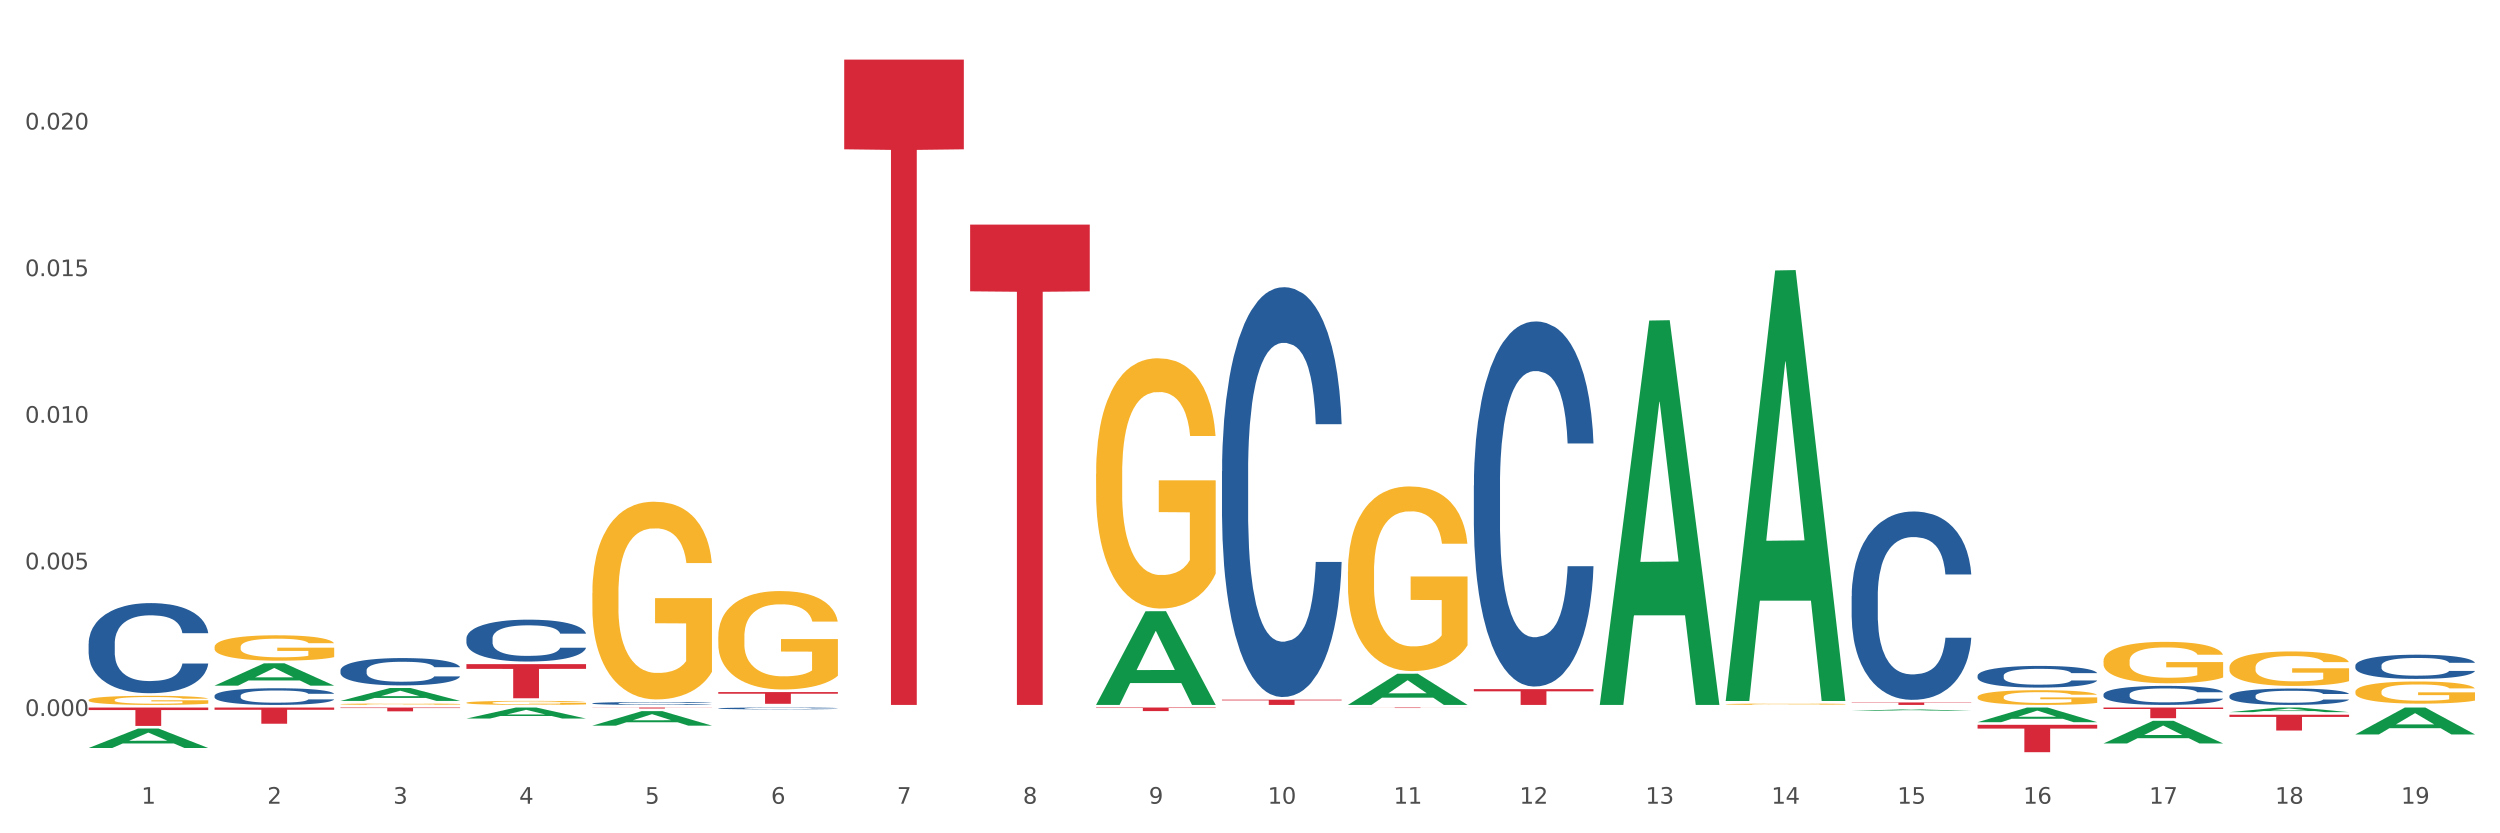 <?xml version="1.0" encoding="utf-8" standalone="no"?>
<!DOCTYPE svg PUBLIC "-//W3C//DTD SVG 1.1//EN"
  "http://www.w3.org/Graphics/SVG/1.1/DTD/svg11.dtd">
<svg xmlns:xlink="http://www.w3.org/1999/xlink" width="1080pt" height="360pt" viewBox="0 0 1080 360" xmlns="http://www.w3.org/2000/svg" version="1.1">
 <rect x="0" y="0" width="1080" height="360" fill="#333333" stroke="none"/>
 <defs>
  <style type="text/css">*{stroke-linejoin: round; stroke-linecap: butt}</style>
 </defs>
 <g id="figure_1">
  <g id="patch_1">
   <path d="M 0 360 
L 1080 360 
L 1080 0 
L 0 0 
z
" style="fill: #ffffff; stroke: #ffffff; stroke-linejoin: miter"/>
  </g>
  <g id="axes_1">
   <g id="matplotlib.axis_1">
    <g id="xtick_1">
     <g id="text_1">
      <!-- 1 -->
      <g style="fill: #4d4d4d" transform="translate(61.07 347.204) scale(0.096 -0.096)">
       <defs>
        <path id="DejaVuSans-31" d="M 794 531 
L 1825 531 
L 1825 4091 
L 703 3866 
L 703 4441 
L 1819 4666 
L 2450 4666 
L 2450 531 
L 3481 531 
L 3481 0 
L 794 0 
L 794 531 
z
" transform="scale(0.016)"/>
       </defs>
       <use xlink:href="#DejaVuSans-31"/>
      </g>
     </g>
    </g>
    <g id="xtick_2">
     <g id="text_2">
      <!-- 2 -->
      <g style="fill: #4d4d4d" transform="translate(115.472 347.204) scale(0.096 -0.096)">
       <defs>
        <path id="DejaVuSans-32" d="M 1228 531 
L 3431 531 
L 3431 0 
L 469 0 
L 469 531 
Q 828 903 1448 1529 
Q 2069 2156 2228 2338 
Q 2531 2678 2651 2914 
Q 2772 3150 2772 3378 
Q 2772 3750 2511 3984 
Q 2250 4219 1831 4219 
Q 1534 4219 1204 4116 
Q 875 4013 500 3803 
L 500 4441 
Q 881 4594 1212 4672 
Q 1544 4750 1819 4750 
Q 2544 4750 2975 4387 
Q 3406 4025 3406 3419 
Q 3406 3131 3298 2873 
Q 3191 2616 2906 2266 
Q 2828 2175 2409 1742 
Q 1991 1309 1228 531 
z
" transform="scale(0.016)"/>
       </defs>
       <use xlink:href="#DejaVuSans-32"/>
      </g>
     </g>
    </g>
    <g id="xtick_3">
     <g id="text_3">
      <!-- 3 -->
      <g style="fill: #4d4d4d" transform="translate(169.874 347.204) scale(0.096 -0.096)">
       <defs>
        <path id="DejaVuSans-33" d="M 2597 2516 
Q 3050 2419 3304 2112 
Q 3559 1806 3559 1356 
Q 3559 666 3084 287 
Q 2609 -91 1734 -91 
Q 1441 -91 1130 -33 
Q 819 25 488 141 
L 488 750 
Q 750 597 1062 519 
Q 1375 441 1716 441 
Q 2309 441 2620 675 
Q 2931 909 2931 1356 
Q 2931 1769 2642 2001 
Q 2353 2234 1838 2234 
L 1294 2234 
L 1294 2753 
L 1863 2753 
Q 2328 2753 2575 2939 
Q 2822 3125 2822 3475 
Q 2822 3834 2567 4026 
Q 2313 4219 1838 4219 
Q 1578 4219 1281 4162 
Q 984 4106 628 3988 
L 628 4550 
Q 988 4650 1302 4700 
Q 1616 4750 1894 4750 
Q 2613 4750 3031 4423 
Q 3450 4097 3450 3541 
Q 3450 3153 3228 2886 
Q 3006 2619 2597 2516 
z
" transform="scale(0.016)"/>
       </defs>
       <use xlink:href="#DejaVuSans-33"/>
      </g>
     </g>
    </g>
    <g id="xtick_4">
     <g id="text_4">
      <!-- 4 -->
      <g style="fill: #4d4d4d" transform="translate(224.276 347.204) scale(0.096 -0.096)">
       <defs>
        <path id="DejaVuSans-34" d="M 2419 4116 
L 825 1625 
L 2419 1625 
L 2419 4116 
z
M 2253 4666 
L 3047 4666 
L 3047 1625 
L 3713 1625 
L 3713 1100 
L 3047 1100 
L 3047 0 
L 2419 0 
L 2419 1100 
L 313 1100 
L 313 1709 
L 2253 4666 
z
" transform="scale(0.016)"/>
       </defs>
       <use xlink:href="#DejaVuSans-34"/>
      </g>
     </g>
    </g>
    <g id="xtick_5">
     <g id="text_5">
      <!-- 5 -->
      <g style="fill: #4d4d4d" transform="translate(278.678 347.204) scale(0.096 -0.096)">
       <defs>
        <path id="DejaVuSans-35" d="M 691 4666 
L 3169 4666 
L 3169 4134 
L 1269 4134 
L 1269 2991 
Q 1406 3038 1543 3061 
Q 1681 3084 1819 3084 
Q 2600 3084 3056 2656 
Q 3513 2228 3513 1497 
Q 3513 744 3044 326 
Q 2575 -91 1722 -91 
Q 1428 -91 1123 -41 
Q 819 9 494 109 
L 494 744 
Q 775 591 1075 516 
Q 1375 441 1709 441 
Q 2250 441 2565 725 
Q 2881 1009 2881 1497 
Q 2881 1984 2565 2268 
Q 2250 2553 1709 2553 
Q 1456 2553 1204 2497 
Q 953 2441 691 2322 
L 691 4666 
z
" transform="scale(0.016)"/>
       </defs>
       <use xlink:href="#DejaVuSans-35"/>
      </g>
     </g>
    </g>
    <g id="xtick_6">
     <g id="text_6">
      <!-- 6 -->
      <g style="fill: #4d4d4d" transform="translate(333.08 347.204) scale(0.096 -0.096)">
       <defs>
        <path id="DejaVuSans-36" d="M 2113 2584 
Q 1688 2584 1439 2293 
Q 1191 2003 1191 1497 
Q 1191 994 1439 701 
Q 1688 409 2113 409 
Q 2538 409 2786 701 
Q 3034 994 3034 1497 
Q 3034 2003 2786 2293 
Q 2538 2584 2113 2584 
z
M 3366 4563 
L 3366 3988 
Q 3128 4100 2886 4159 
Q 2644 4219 2406 4219 
Q 1781 4219 1451 3797 
Q 1122 3375 1075 2522 
Q 1259 2794 1537 2939 
Q 1816 3084 2150 3084 
Q 2853 3084 3261 2657 
Q 3669 2231 3669 1497 
Q 3669 778 3244 343 
Q 2819 -91 2113 -91 
Q 1303 -91 875 529 
Q 447 1150 447 2328 
Q 447 3434 972 4092 
Q 1497 4750 2381 4750 
Q 2619 4750 2861 4703 
Q 3103 4656 3366 4563 
z
" transform="scale(0.016)"/>
       </defs>
       <use xlink:href="#DejaVuSans-36"/>
      </g>
     </g>
    </g>
    <g id="xtick_7">
     <g id="text_7">
      <!-- 7 -->
      <g style="fill: #4d4d4d" transform="translate(387.482 347.204) scale(0.096 -0.096)">
       <defs>
        <path id="DejaVuSans-37" d="M 525 4666 
L 3525 4666 
L 3525 4397 
L 1831 0 
L 1172 0 
L 2766 4134 
L 525 4134 
L 525 4666 
z
" transform="scale(0.016)"/>
       </defs>
       <use xlink:href="#DejaVuSans-37"/>
      </g>
     </g>
    </g>
    <g id="xtick_8">
     <g id="text_8">
      <!-- 8 -->
      <g style="fill: #4d4d4d" transform="translate(441.884 347.204) scale(0.096 -0.096)">
       <defs>
        <path id="DejaVuSans-38" d="M 2034 2216 
Q 1584 2216 1326 1975 
Q 1069 1734 1069 1313 
Q 1069 891 1326 650 
Q 1584 409 2034 409 
Q 2484 409 2743 651 
Q 3003 894 3003 1313 
Q 3003 1734 2745 1975 
Q 2488 2216 2034 2216 
z
M 1403 2484 
Q 997 2584 770 2862 
Q 544 3141 544 3541 
Q 544 4100 942 4425 
Q 1341 4750 2034 4750 
Q 2731 4750 3128 4425 
Q 3525 4100 3525 3541 
Q 3525 3141 3298 2862 
Q 3072 2584 2669 2484 
Q 3125 2378 3379 2068 
Q 3634 1759 3634 1313 
Q 3634 634 3220 271 
Q 2806 -91 2034 -91 
Q 1263 -91 848 271 
Q 434 634 434 1313 
Q 434 1759 690 2068 
Q 947 2378 1403 2484 
z
M 1172 3481 
Q 1172 3119 1398 2916 
Q 1625 2713 2034 2713 
Q 2441 2713 2670 2916 
Q 2900 3119 2900 3481 
Q 2900 3844 2670 4047 
Q 2441 4250 2034 4250 
Q 1625 4250 1398 4047 
Q 1172 3844 1172 3481 
z
" transform="scale(0.016)"/>
       </defs>
       <use xlink:href="#DejaVuSans-38"/>
      </g>
     </g>
    </g>
    <g id="xtick_9">
     <g id="text_9">
      <!-- 9 -->
      <g style="fill: #4d4d4d" transform="translate(496.286 347.204) scale(0.096 -0.096)">
       <defs>
        <path id="DejaVuSans-39" d="M 703 97 
L 703 672 
Q 941 559 1184 500 
Q 1428 441 1663 441 
Q 2288 441 2617 861 
Q 2947 1281 2994 2138 
Q 2813 1869 2534 1725 
Q 2256 1581 1919 1581 
Q 1219 1581 811 2004 
Q 403 2428 403 3163 
Q 403 3881 828 4315 
Q 1253 4750 1959 4750 
Q 2769 4750 3195 4129 
Q 3622 3509 3622 2328 
Q 3622 1225 3098 567 
Q 2575 -91 1691 -91 
Q 1453 -91 1209 -44 
Q 966 3 703 97 
z
M 1959 2075 
Q 2384 2075 2632 2365 
Q 2881 2656 2881 3163 
Q 2881 3666 2632 3958 
Q 2384 4250 1959 4250 
Q 1534 4250 1286 3958 
Q 1038 3666 1038 3163 
Q 1038 2656 1286 2365 
Q 1534 2075 1959 2075 
z
" transform="scale(0.016)"/>
       </defs>
       <use xlink:href="#DejaVuSans-39"/>
      </g>
     </g>
    </g>
    <g id="xtick_10">
     <g id="text_10">
      <!-- 10 -->
      <g style="fill: #4d4d4d" transform="translate(547.634 347.204) scale(0.096 -0.096)">
       <defs>
        <path id="DejaVuSans-30" d="M 2034 4250 
Q 1547 4250 1301 3770 
Q 1056 3291 1056 2328 
Q 1056 1369 1301 889 
Q 1547 409 2034 409 
Q 2525 409 2770 889 
Q 3016 1369 3016 2328 
Q 3016 3291 2770 3770 
Q 2525 4250 2034 4250 
z
M 2034 4750 
Q 2819 4750 3233 4129 
Q 3647 3509 3647 2328 
Q 3647 1150 3233 529 
Q 2819 -91 2034 -91 
Q 1250 -91 836 529 
Q 422 1150 422 2328 
Q 422 3509 836 4129 
Q 1250 4750 2034 4750 
z
" transform="scale(0.016)"/>
       </defs>
       <use xlink:href="#DejaVuSans-31"/>
       <use xlink:href="#DejaVuSans-30" transform="translate(63.623 0)"/>
      </g>
     </g>
    </g>
    <g id="xtick_11">
     <g id="text_11">
      <!-- 11 -->
      <g style="fill: #4d4d4d" transform="translate(602.035 347.204) scale(0.096 -0.096)">
       <use xlink:href="#DejaVuSans-31"/>
       <use xlink:href="#DejaVuSans-31" transform="translate(63.623 0)"/>
      </g>
     </g>
    </g>
    <g id="xtick_12">
     <g id="text_12">
      <!-- 12 -->
      <g style="fill: #4d4d4d" transform="translate(656.437 347.204) scale(0.096 -0.096)">
       <use xlink:href="#DejaVuSans-31"/>
       <use xlink:href="#DejaVuSans-32" transform="translate(63.623 0)"/>
      </g>
     </g>
    </g>
    <g id="xtick_13">
     <g id="text_13">
      <!-- 13 -->
      <g style="fill: #4d4d4d" transform="translate(710.839 347.204) scale(0.096 -0.096)">
       <use xlink:href="#DejaVuSans-31"/>
       <use xlink:href="#DejaVuSans-33" transform="translate(63.623 0)"/>
      </g>
     </g>
    </g>
    <g id="xtick_14">
     <g id="text_14">
      <!-- 14 -->
      <g style="fill: #4d4d4d" transform="translate(765.241 347.204) scale(0.096 -0.096)">
       <use xlink:href="#DejaVuSans-31"/>
       <use xlink:href="#DejaVuSans-34" transform="translate(63.623 0)"/>
      </g>
     </g>
    </g>
    <g id="xtick_15">
     <g id="text_15">
      <!-- 15 -->
      <g style="fill: #4d4d4d" transform="translate(819.643 347.204) scale(0.096 -0.096)">
       <use xlink:href="#DejaVuSans-31"/>
       <use xlink:href="#DejaVuSans-35" transform="translate(63.623 0)"/>
      </g>
     </g>
    </g>
    <g id="xtick_16">
     <g id="text_16">
      <!-- 16 -->
      <g style="fill: #4d4d4d" transform="translate(874.045 347.204) scale(0.096 -0.096)">
       <use xlink:href="#DejaVuSans-31"/>
       <use xlink:href="#DejaVuSans-36" transform="translate(63.623 0)"/>
      </g>
     </g>
    </g>
    <g id="xtick_17">
     <g id="text_17">
      <!-- 17 -->
      <g style="fill: #4d4d4d" transform="translate(928.447 347.204) scale(0.096 -0.096)">
       <use xlink:href="#DejaVuSans-31"/>
       <use xlink:href="#DejaVuSans-37" transform="translate(63.623 0)"/>
      </g>
     </g>
    </g>
    <g id="xtick_18">
     <g id="text_18">
      <!-- 18 -->
      <g style="fill: #4d4d4d" transform="translate(982.849 347.204) scale(0.096 -0.096)">
       <use xlink:href="#DejaVuSans-31"/>
       <use xlink:href="#DejaVuSans-38" transform="translate(63.623 0)"/>
      </g>
     </g>
    </g>
    <g id="xtick_19">
     <g id="text_19">
      <!-- 19 -->
      <g style="fill: #4d4d4d" transform="translate(1037.251 347.204) scale(0.096 -0.096)">
       <use xlink:href="#DejaVuSans-31"/>
       <use xlink:href="#DejaVuSans-39" transform="translate(63.623 0)"/>
      </g>
     </g>
    </g>
    <g id="xtick_20"/>
    <g id="xtick_21"/>
    <g id="xtick_22"/>
    <g id="xtick_23"/>
    <g id="xtick_24"/>
    <g id="xtick_25"/>
    <g id="xtick_26"/>
    <g id="xtick_27"/>
    <g id="xtick_28"/>
    <g id="xtick_29"/>
    <g id="xtick_30"/>
    <g id="xtick_31"/>
    <g id="xtick_32"/>
    <g id="xtick_33"/>
    <g id="xtick_34"/>
    <g id="xtick_35"/>
    <g id="xtick_36"/>
    <g id="xtick_37"/>
   </g>
   <g id="matplotlib.axis_2">
    <g id="ytick_1">
     <g id="text_20">
      <!-- 0.000 -->
      <g style="fill: #4d4d4d" transform="translate(10.8 309.297) scale(0.096 -0.096)">
       <defs>
        <path id="DejaVuSans-2e" d="M 684 794 
L 1344 794 
L 1344 0 
L 684 0 
L 684 794 
z
" transform="scale(0.016)"/>
       </defs>
       <use xlink:href="#DejaVuSans-30"/>
       <use xlink:href="#DejaVuSans-2e" transform="translate(63.623 0)"/>
       <use xlink:href="#DejaVuSans-30" transform="translate(95.41 0)"/>
       <use xlink:href="#DejaVuSans-30" transform="translate(159.033 0)"/>
       <use xlink:href="#DejaVuSans-30" transform="translate(222.656 0)"/>
      </g>
     </g>
    </g>
    <g id="ytick_2">
     <g id="text_21">
      <!-- 0.005 -->
      <g style="fill: #4d4d4d" transform="translate(10.8 245.961) scale(0.096 -0.096)">
       <use xlink:href="#DejaVuSans-30"/>
       <use xlink:href="#DejaVuSans-2e" transform="translate(63.623 0)"/>
       <use xlink:href="#DejaVuSans-30" transform="translate(95.41 0)"/>
       <use xlink:href="#DejaVuSans-30" transform="translate(159.033 0)"/>
       <use xlink:href="#DejaVuSans-35" transform="translate(222.656 0)"/>
      </g>
     </g>
    </g>
    <g id="ytick_3">
     <g id="text_22">
      <!-- 0.010 -->
      <g style="fill: #4d4d4d" transform="translate(10.8 182.625) scale(0.096 -0.096)">
       <use xlink:href="#DejaVuSans-30"/>
       <use xlink:href="#DejaVuSans-2e" transform="translate(63.623 0)"/>
       <use xlink:href="#DejaVuSans-30" transform="translate(95.41 0)"/>
       <use xlink:href="#DejaVuSans-31" transform="translate(159.033 0)"/>
       <use xlink:href="#DejaVuSans-30" transform="translate(222.656 0)"/>
      </g>
     </g>
    </g>
    <g id="ytick_4">
     <g id="text_23">
      <!-- 0.015 -->
      <g style="fill: #4d4d4d" transform="translate(10.8 119.289) scale(0.096 -0.096)">
       <use xlink:href="#DejaVuSans-30"/>
       <use xlink:href="#DejaVuSans-2e" transform="translate(63.623 0)"/>
       <use xlink:href="#DejaVuSans-30" transform="translate(95.41 0)"/>
       <use xlink:href="#DejaVuSans-31" transform="translate(159.033 0)"/>
       <use xlink:href="#DejaVuSans-35" transform="translate(222.656 0)"/>
      </g>
     </g>
    </g>
    <g id="ytick_5">
     <g id="text_24">
      <!-- 0.020 -->
      <g style="fill: #4d4d4d" transform="translate(10.8 55.953) scale(0.096 -0.096)">
       <use xlink:href="#DejaVuSans-30"/>
       <use xlink:href="#DejaVuSans-2e" transform="translate(63.623 0)"/>
       <use xlink:href="#DejaVuSans-30" transform="translate(95.41 0)"/>
       <use xlink:href="#DejaVuSans-32" transform="translate(159.033 0)"/>
       <use xlink:href="#DejaVuSans-30" transform="translate(222.656 0)"/>
      </g>
     </g>
    </g>
    <g id="ytick_6"/>
    <g id="ytick_7"/>
    <g id="ytick_8"/>
    <g id="ytick_9"/>
    <g id="ytick_10"/>
   </g>
   <g id="PolyCollection_1">
    <path d="M 38.283 323.132 
L 38.336 323.124 
L 59.648 314.726 
L 68.493 314.718 
L 89.965 323.148 
L 79.735 323.148 
L 75.1 321.185 
L 53.095 321.185 
L 52.935 321.217 
L 48.46 323.148 
L 38.283 323.148 
L 38.283 323.132 
L 55.865 320.013 
L 72.329 320.006 
L 64.177 316.515 
L 64.071 316.499 
L 63.964 316.523 
L 55.812 320.006 
L 55.865 320.013 
L 38.283 323.132 
z
" clip-path="url(#pcfc40112f5)" style="fill: #109648"/>
    <path d="M 38.283 305.65 
L 89.965 305.65 
L 89.965 306.754 
L 69.635 306.762 
L 69.635 313.599 
L 58.49 313.599 
L 58.49 306.762 
L 38.283 306.754 
L 38.283 305.657 
L 38.283 305.65 
z
" clip-path="url(#pcfc40112f5)" style="fill: #d62839"/>
    <path d="M 92.685 305.65 
L 144.367 305.65 
L 144.367 306.622 
L 124.037 306.628 
L 124.037 312.647 
L 112.892 312.647 
L 112.892 306.628 
L 92.685 306.622 
L 92.685 305.656 
L 92.685 305.65 
z
" clip-path="url(#pcfc40112f5)" style="fill: #d62839"/>
    <path d="M 147.087 305.65 
L 198.769 305.65 
L 198.769 305.879 
L 178.439 305.881 
L 178.439 307.303 
L 167.294 307.303 
L 167.294 305.881 
L 147.087 305.879 
L 147.087 305.651 
L 147.087 305.65 
z
" clip-path="url(#pcfc40112f5)" style="fill: #d62839"/>
    <path d="M 201.489 286.905 
L 253.171 286.905 
L 253.171 288.955 
L 232.841 288.968 
L 232.841 301.653 
L 221.696 301.653 
L 221.696 288.968 
L 201.489 288.955 
L 201.489 286.919 
L 201.489 286.905 
z
" clip-path="url(#pcfc40112f5)" style="fill: #d62839"/>
    <path d="M 963.116 308.767 
L 1014.798 308.767 
L 1014.798 309.714 
L 994.468 309.72 
L 994.468 315.58 
L 983.324 315.58 
L 983.324 309.72 
L 963.116 309.714 
L 963.116 308.773 
L 963.116 308.767 
z
" clip-path="url(#pcfc40112f5)" style="fill: #d62839"/>
    <path d="M 908.714 305.65 
L 960.396 305.65 
L 960.396 306.29 
L 940.066 306.294 
L 940.066 310.255 
L 928.922 310.255 
L 928.922 306.294 
L 908.714 306.29 
L 908.714 305.654 
L 908.714 305.65 
z
" clip-path="url(#pcfc40112f5)" style="fill: #d62839"/>
    <path d="M 854.312 313.114 
L 905.994 313.114 
L 905.994 314.758 
L 885.664 314.77 
L 885.664 324.95 
L 874.52 324.95 
L 874.52 314.77 
L 854.312 314.758 
L 854.312 313.125 
L 854.312 313.114 
z
" clip-path="url(#pcfc40112f5)" style="fill: #d62839"/>
    <path d="M 799.91 303.457 
L 851.592 303.457 
L 851.592 303.606 
L 831.262 303.607 
L 831.262 304.53 
L 820.118 304.53 
L 820.118 303.607 
L 799.91 303.606 
L 799.91 303.458 
L 799.91 303.457 
z
" clip-path="url(#pcfc40112f5)" style="fill: #d62839"/>
    <path d="M 636.704 297.713 
L 688.386 297.713 
L 688.386 298.66 
L 668.057 298.667 
L 668.057 304.53 
L 656.912 304.53 
L 656.912 298.667 
L 636.704 298.66 
L 636.704 297.719 
L 636.704 297.713 
z
" clip-path="url(#pcfc40112f5)" style="fill: #d62839"/>
    <path d="M 582.303 305.65 
L 633.984 305.65 
L 633.984 305.68 
L 613.655 305.68 
L 613.655 305.869 
L 602.51 305.869 
L 602.51 305.68 
L 582.303 305.68 
L 582.303 305.65 
L 582.303 305.65 
z
" clip-path="url(#pcfc40112f5)" style="fill: #d62839"/>
    <path d="M 527.901 302.244 
L 579.582 302.244 
L 579.582 302.562 
L 559.253 302.564 
L 559.253 304.53 
L 548.108 304.53 
L 548.108 302.564 
L 527.901 302.562 
L 527.901 302.246 
L 527.901 302.244 
z
" clip-path="url(#pcfc40112f5)" style="fill: #d62839"/>
    <path d="M 473.499 305.65 
L 525.18 305.65 
L 525.18 305.864 
L 504.851 305.865 
L 504.851 307.193 
L 493.706 307.193 
L 493.706 305.865 
L 473.499 305.864 
L 473.499 305.651 
L 473.499 305.65 
z
" clip-path="url(#pcfc40112f5)" style="fill: #d62839"/>
    <path d="M 419.097 97.015 
L 470.779 97.015 
L 470.779 125.853 
L 450.449 126.048 
L 450.449 304.53 
L 439.304 304.53 
L 439.304 126.048 
L 419.097 125.853 
L 419.097 97.21 
L 419.097 97.015 
z
" clip-path="url(#pcfc40112f5)" style="fill: #d62839"/>
    <path d="M 364.695 25.759 
L 416.377 25.759 
L 416.377 64.499 
L 396.047 64.761 
L 396.047 304.53 
L 384.902 304.53 
L 384.902 64.761 
L 364.695 64.499 
L 364.695 26.021 
L 364.695 25.759 
z
" clip-path="url(#pcfc40112f5)" style="fill: #d62839"/>
    <path d="M 310.293 298.983 
L 361.975 298.983 
L 361.975 299.685 
L 341.645 299.69 
L 341.645 304.031 
L 330.5 304.031 
L 330.5 299.69 
L 310.293 299.685 
L 310.293 298.988 
L 310.293 298.983 
z
" clip-path="url(#pcfc40112f5)" style="fill: #d62839"/>
    <path d="M 255.891 305.65 
L 307.573 305.65 
L 307.573 305.709 
L 287.243 305.709 
L 287.243 306.077 
L 276.098 306.077 
L 276.098 305.709 
L 255.891 305.709 
L 255.891 305.65 
L 255.891 305.65 
z
" clip-path="url(#pcfc40112f5)" style="fill: #d62839"/>
    <path d="M 1017.518 287.526 
L 1017.579 287.516 
L 1017.579 287.249 
L 1017.763 286.886 
L 1018.434 286.217 
L 1019.29 285.71 
L 1020.756 285.117 
L 1021.55 284.869 
L 1022.589 284.592 
L 1024.727 284.143 
L 1027.17 283.76 
L 1028.881 283.55 
L 1030.164 283.416 
L 1033.035 283.177 
L 1034.684 283.072 
L 1036.395 282.986 
L 1037.861 282.929 
L 1040.305 282.862 
L 1042.259 282.833 
L 1044.52 282.824 
L 1046.414 282.833 
L 1048.918 282.871 
L 1052.584 282.986 
L 1053.989 283.053 
L 1055.882 283.168 
L 1057.837 283.321 
L 1059.426 283.474 
L 1061.258 283.693 
L 1063.152 283.98 
L 1064.985 284.343 
L 1066.268 284.678 
L 1067.306 285.031 
L 1068.223 285.462 
L 1068.895 285.93 
L 1069.2 286.322 
L 1058.021 286.322 
L 1057.715 285.968 
L 1057.104 285.586 
L 1056.493 285.328 
L 1055.821 285.117 
L 1054.783 284.879 
L 1053.866 284.726 
L 1052.339 284.544 
L 1050.934 284.429 
L 1049.773 284.362 
L 1048.368 284.305 
L 1045.375 284.248 
L 1043.237 284.248 
L 1041.893 284.267 
L 1040.244 284.315 
L 1038.838 284.382 
L 1037.189 284.496 
L 1035.906 284.62 
L 1034.623 284.783 
L 1033.89 284.898 
L 1032.791 285.108 
L 1032.057 285.28 
L 1031.08 285.576 
L 1030.53 285.786 
L 1029.553 286.331 
L 1029.125 286.733 
L 1028.942 287.01 
L 1028.82 287.316 
L 1028.82 288.807 
L 1029.186 289.476 
L 1029.492 289.762 
L 1029.98 290.087 
L 1030.897 290.508 
L 1032.241 290.919 
L 1033.646 291.215 
L 1034.807 291.397 
L 1035.906 291.531 
L 1037.006 291.636 
L 1038.35 291.731 
L 1039.449 291.789 
L 1041.099 291.846 
L 1043.054 291.875 
L 1044.581 291.875 
L 1047.696 291.827 
L 1049.102 291.779 
L 1050.445 291.712 
L 1051.912 291.607 
L 1053.072 291.492 
L 1053.744 291.406 
L 1054.844 291.225 
L 1055.699 291.034 
L 1056.432 290.814 
L 1056.921 290.623 
L 1057.471 290.336 
L 1057.898 290.011 
L 1058.021 289.839 
L 1069.2 289.839 
L 1068.956 290.183 
L 1068.528 290.517 
L 1067.673 290.967 
L 1067.001 291.225 
L 1065.962 291.54 
L 1064.863 291.808 
L 1063.335 292.104 
L 1061.93 292.324 
L 1060.464 292.515 
L 1058.876 292.687 
L 1056.005 292.926 
L 1054.966 292.993 
L 1052.767 293.108 
L 1051.056 293.174 
L 1048.552 293.241 
L 1045.986 293.28 
L 1043.298 293.289 
L 1040.915 293.27 
L 1038.289 293.213 
L 1036.639 293.155 
L 1034.807 293.069 
L 1032.668 292.936 
L 1030.652 292.773 
L 1028.759 292.582 
L 1026.987 292.362 
L 1025.338 292.114 
L 1023.199 291.703 
L 1021.611 291.301 
L 1020.45 290.928 
L 1019.656 290.613 
L 1018.862 290.212 
L 1018.434 289.934 
L 1017.763 289.265 
L 1017.518 288.644 
L 1017.518 287.526 
z
" clip-path="url(#pcfc40112f5)" style="fill: #255c99"/>
    <path d="M 963.116 300.63 
L 963.177 300.624 
L 963.177 300.443 
L 963.361 300.197 
L 964.033 299.744 
L 964.888 299.402 
L 966.354 299.001 
L 967.148 298.833 
L 968.187 298.645 
L 970.325 298.341 
L 972.768 298.082 
L 974.479 297.94 
L 975.762 297.85 
L 978.633 297.688 
L 980.282 297.617 
L 981.993 297.559 
L 983.459 297.52 
L 985.903 297.474 
L 987.858 297.455 
L 990.118 297.449 
L 992.012 297.455 
L 994.516 297.481 
L 998.182 297.559 
L 999.587 297.604 
L 1001.481 297.681 
L 1003.435 297.785 
L 1005.024 297.888 
L 1006.856 298.037 
L 1008.75 298.231 
L 1010.583 298.477 
L 1011.866 298.703 
L 1012.904 298.942 
L 1013.821 299.233 
L 1014.493 299.55 
L 1014.798 299.816 
L 1003.619 299.816 
L 1003.313 299.576 
L 1002.702 299.318 
L 1002.091 299.143 
L 1001.419 299.001 
L 1000.381 298.839 
L 999.465 298.736 
L 997.937 298.613 
L 996.532 298.535 
L 995.372 298.49 
L 993.966 298.451 
L 990.973 298.412 
L 988.835 298.412 
L 987.491 298.425 
L 985.842 298.457 
L 984.436 298.503 
L 982.787 298.58 
L 981.504 298.664 
L 980.221 298.774 
L 979.488 298.852 
L 978.389 298.994 
L 977.656 299.111 
L 976.678 299.311 
L 976.128 299.453 
L 975.151 299.822 
L 974.723 300.094 
L 974.54 300.281 
L 974.418 300.488 
L 974.418 301.497 
L 974.784 301.95 
L 975.09 302.144 
L 975.578 302.364 
L 976.495 302.648 
L 977.839 302.926 
L 979.244 303.127 
L 980.405 303.25 
L 981.504 303.34 
L 982.604 303.411 
L 983.948 303.476 
L 985.047 303.515 
L 986.697 303.553 
L 988.652 303.573 
L 990.179 303.573 
L 993.294 303.541 
L 994.7 303.508 
L 996.044 303.463 
L 997.51 303.392 
L 998.67 303.314 
L 999.342 303.256 
L 1000.442 303.133 
L 1001.297 303.004 
L 1002.03 302.855 
L 1002.519 302.726 
L 1003.069 302.532 
L 1003.496 302.312 
L 1003.619 302.195 
L 1014.798 302.195 
L 1014.554 302.428 
L 1014.126 302.655 
L 1013.271 302.958 
L 1012.599 303.133 
L 1011.56 303.347 
L 1010.461 303.528 
L 1008.933 303.728 
L 1007.528 303.877 
L 1006.062 304.006 
L 1004.474 304.123 
L 1001.603 304.284 
L 1000.564 304.33 
L 998.365 304.407 
L 996.654 304.452 
L 994.15 304.498 
L 991.584 304.524 
L 988.896 304.53 
L 986.514 304.517 
L 983.887 304.478 
L 982.237 304.439 
L 980.405 304.381 
L 978.266 304.291 
L 976.25 304.181 
L 974.357 304.051 
L 972.585 303.903 
L 970.936 303.735 
L 968.798 303.456 
L 967.209 303.185 
L 966.048 302.933 
L 965.254 302.719 
L 964.46 302.448 
L 964.033 302.26 
L 963.361 301.807 
L 963.116 301.387 
L 963.116 300.63 
z
" clip-path="url(#pcfc40112f5)" style="fill: #255c99"/>
    <path d="M 908.714 299.994 
L 908.775 299.986 
L 908.775 299.776 
L 908.959 299.49 
L 909.631 298.963 
L 910.486 298.564 
L 911.952 298.098 
L 912.746 297.902 
L 913.785 297.684 
L 915.923 297.331 
L 918.366 297.03 
L 920.077 296.864 
L 921.36 296.759 
L 924.231 296.571 
L 925.88 296.488 
L 927.591 296.42 
L 929.057 296.375 
L 931.501 296.323 
L 933.456 296.3 
L 935.716 296.292 
L 937.61 296.3 
L 940.114 296.33 
L 943.78 296.42 
L 945.185 296.473 
L 947.079 296.563 
L 949.033 296.684 
L 950.622 296.804 
L 952.454 296.977 
L 954.348 297.203 
L 956.181 297.489 
L 957.464 297.752 
L 958.502 298.03 
L 959.419 298.369 
L 960.091 298.737 
L 960.396 299.046 
L 949.217 299.046 
L 948.911 298.767 
L 948.3 298.467 
L 947.689 298.263 
L 947.017 298.098 
L 945.979 297.91 
L 945.063 297.79 
L 943.535 297.647 
L 942.13 297.556 
L 940.97 297.504 
L 939.565 297.459 
L 936.571 297.413 
L 934.433 297.413 
L 933.089 297.428 
L 931.44 297.466 
L 930.035 297.519 
L 928.385 297.609 
L 927.102 297.707 
L 925.819 297.835 
L 925.086 297.925 
L 923.987 298.09 
L 923.254 298.226 
L 922.276 298.459 
L 921.726 298.625 
L 920.749 299.053 
L 920.321 299.369 
L 920.138 299.587 
L 920.016 299.828 
L 920.016 301.002 
L 920.382 301.528 
L 920.688 301.754 
L 921.177 302.01 
L 922.093 302.341 
L 923.437 302.664 
L 924.842 302.898 
L 926.003 303.04 
L 927.102 303.146 
L 928.202 303.229 
L 929.546 303.304 
L 930.645 303.349 
L 932.295 303.394 
L 934.25 303.417 
L 935.777 303.417 
L 938.893 303.379 
L 940.298 303.341 
L 941.642 303.289 
L 943.108 303.206 
L 944.268 303.116 
L 944.94 303.048 
L 946.04 302.905 
L 946.895 302.755 
L 947.628 302.582 
L 948.117 302.431 
L 948.667 302.205 
L 949.095 301.95 
L 949.217 301.814 
L 960.396 301.814 
L 960.152 302.085 
L 959.724 302.348 
L 958.869 302.702 
L 958.197 302.905 
L 957.158 303.153 
L 956.059 303.364 
L 954.531 303.597 
L 953.126 303.77 
L 951.66 303.921 
L 950.072 304.056 
L 947.201 304.244 
L 946.162 304.297 
L 943.963 304.387 
L 942.252 304.44 
L 939.748 304.492 
L 937.182 304.522 
L 934.494 304.53 
L 932.112 304.515 
L 929.485 304.47 
L 927.835 304.425 
L 926.003 304.357 
L 923.864 304.252 
L 921.849 304.124 
L 919.955 303.973 
L 918.183 303.8 
L 916.534 303.605 
L 914.396 303.281 
L 912.807 302.965 
L 911.647 302.672 
L 910.852 302.424 
L 910.058 302.108 
L 909.631 301.889 
L 908.959 301.363 
L 908.714 300.874 
L 908.714 299.994 
z
" clip-path="url(#pcfc40112f5)" style="fill: #255c99"/>
    <path d="M 854.312 291.883 
L 854.373 291.874 
L 854.373 291.634 
L 854.557 291.309 
L 855.229 290.71 
L 856.084 290.257 
L 857.55 289.726 
L 858.344 289.504 
L 859.383 289.255 
L 861.521 288.853 
L 863.964 288.511 
L 865.675 288.323 
L 866.958 288.203 
L 869.829 287.989 
L 871.478 287.895 
L 873.189 287.818 
L 874.655 287.766 
L 877.099 287.706 
L 879.054 287.681 
L 881.314 287.672 
L 883.208 287.681 
L 885.712 287.715 
L 889.378 287.818 
L 890.783 287.878 
L 892.677 287.98 
L 894.631 288.117 
L 896.22 288.254 
L 898.052 288.451 
L 899.946 288.708 
L 901.779 289.033 
L 903.062 289.332 
L 904.1 289.649 
L 905.017 290.034 
L 905.689 290.453 
L 905.994 290.804 
L 894.815 290.804 
L 894.509 290.488 
L 893.898 290.145 
L 893.287 289.914 
L 892.616 289.726 
L 891.577 289.512 
L 890.661 289.375 
L 889.133 289.213 
L 887.728 289.11 
L 886.568 289.05 
L 885.163 288.999 
L 882.169 288.947 
L 880.031 288.947 
L 878.687 288.964 
L 877.038 289.007 
L 875.633 289.067 
L 873.983 289.17 
L 872.7 289.281 
L 871.417 289.427 
L 870.684 289.529 
L 869.585 289.717 
L 868.852 289.872 
L 867.874 290.137 
L 867.324 290.325 
L 866.347 290.813 
L 865.919 291.172 
L 865.736 291.42 
L 865.614 291.694 
L 865.614 293.029 
L 865.98 293.628 
L 866.286 293.885 
L 866.775 294.176 
L 867.691 294.553 
L 869.035 294.92 
L 870.44 295.186 
L 871.601 295.348 
L 872.7 295.468 
L 873.8 295.562 
L 875.144 295.648 
L 876.243 295.699 
L 877.893 295.751 
L 879.848 295.776 
L 881.375 295.776 
L 884.491 295.733 
L 885.896 295.691 
L 887.24 295.631 
L 888.706 295.537 
L 889.866 295.434 
L 890.538 295.357 
L 891.638 295.194 
L 892.493 295.023 
L 893.226 294.826 
L 893.715 294.655 
L 894.265 294.398 
L 894.693 294.108 
L 894.815 293.953 
L 905.994 293.953 
L 905.75 294.262 
L 905.322 294.561 
L 904.467 294.963 
L 903.795 295.194 
L 902.756 295.477 
L 901.657 295.716 
L 900.13 295.982 
L 898.724 296.178 
L 897.258 296.35 
L 895.67 296.504 
L 892.799 296.718 
L 891.76 296.777 
L 889.561 296.88 
L 887.851 296.94 
L 885.346 297 
L 882.78 297.034 
L 880.092 297.043 
L 877.71 297.026 
L 875.083 296.974 
L 873.433 296.923 
L 871.601 296.846 
L 869.463 296.726 
L 867.447 296.581 
L 865.553 296.409 
L 863.781 296.213 
L 862.132 295.99 
L 859.994 295.622 
L 858.405 295.263 
L 857.245 294.929 
L 856.45 294.647 
L 855.656 294.287 
L 855.229 294.039 
L 854.557 293.44 
L 854.312 292.884 
L 854.312 291.883 
z
" clip-path="url(#pcfc40112f5)" style="fill: #255c99"/>
    <path d="M 799.91 257.525 
L 799.971 257.451 
L 799.971 255.37 
L 800.155 252.546 
L 800.827 247.344 
L 801.682 243.405 
L 803.148 238.797 
L 803.942 236.865 
L 804.981 234.71 
L 807.119 231.217 
L 809.563 228.245 
L 811.273 226.61 
L 812.556 225.569 
L 815.427 223.711 
L 817.077 222.894 
L 818.787 222.225 
L 820.253 221.779 
L 822.697 221.259 
L 824.652 221.036 
L 826.912 220.962 
L 828.806 221.036 
L 831.31 221.333 
L 834.976 222.225 
L 836.381 222.745 
L 838.275 223.637 
L 840.23 224.826 
L 841.818 226.015 
L 843.651 227.724 
L 845.544 229.954 
L 847.377 232.778 
L 848.66 235.379 
L 849.698 238.129 
L 850.615 241.473 
L 851.287 245.114 
L 851.592 248.161 
L 840.413 248.161 
L 840.107 245.412 
L 839.496 242.439 
L 838.886 240.432 
L 838.214 238.797 
L 837.175 236.94 
L 836.259 235.75 
L 834.731 234.338 
L 833.326 233.447 
L 832.166 232.926 
L 830.761 232.481 
L 827.767 232.035 
L 825.629 232.035 
L 824.285 232.183 
L 822.636 232.555 
L 821.231 233.075 
L 819.581 233.967 
L 818.298 234.933 
L 817.015 236.196 
L 816.282 237.088 
L 815.183 238.723 
L 814.45 240.061 
L 813.472 242.365 
L 812.922 244 
L 811.945 248.236 
L 811.517 251.357 
L 811.334 253.512 
L 811.212 255.89 
L 811.212 267.483 
L 811.578 272.686 
L 811.884 274.915 
L 812.373 277.442 
L 813.289 280.712 
L 814.633 283.907 
L 816.038 286.211 
L 817.199 287.623 
L 818.298 288.664 
L 819.398 289.481 
L 820.742 290.224 
L 821.842 290.67 
L 823.491 291.116 
L 825.446 291.339 
L 826.973 291.339 
L 830.089 290.967 
L 831.494 290.596 
L 832.838 290.076 
L 834.304 289.258 
L 835.465 288.366 
L 836.137 287.697 
L 837.236 286.285 
L 838.091 284.799 
L 838.824 283.09 
L 839.313 281.603 
L 839.863 279.374 
L 840.291 276.847 
L 840.413 275.51 
L 851.592 275.51 
L 851.348 278.185 
L 850.92 280.786 
L 850.065 284.279 
L 849.393 286.285 
L 848.354 288.738 
L 847.255 290.819 
L 845.728 293.122 
L 844.323 294.832 
L 842.856 296.318 
L 841.268 297.656 
L 838.397 299.514 
L 837.358 300.034 
L 835.159 300.926 
L 833.449 301.446 
L 830.944 301.966 
L 828.378 302.263 
L 825.69 302.338 
L 823.308 302.189 
L 820.681 301.743 
L 819.031 301.297 
L 817.199 300.628 
L 815.061 299.588 
L 813.045 298.325 
L 811.151 296.838 
L 809.379 295.129 
L 807.73 293.197 
L 805.592 290.001 
L 804.003 286.88 
L 802.843 283.982 
L 802.048 281.529 
L 801.254 278.408 
L 800.827 276.253 
L 800.155 271.051 
L 799.91 266.22 
L 799.91 257.525 
z
" clip-path="url(#pcfc40112f5)" style="fill: #255c99"/>
    <path d="M 636.704 209.73 
L 636.766 209.586 
L 636.766 205.553 
L 636.949 200.079 
L 637.621 189.995 
L 638.476 182.36 
L 639.942 173.429 
L 640.736 169.684 
L 641.775 165.506 
L 643.913 158.736 
L 646.357 152.974 
L 648.067 149.805 
L 649.35 147.788 
L 652.221 144.187 
L 653.871 142.602 
L 655.581 141.306 
L 657.047 140.441 
L 659.491 139.433 
L 661.446 139.001 
L 663.706 138.857 
L 665.6 139.001 
L 668.105 139.577 
L 671.77 141.306 
L 673.175 142.314 
L 675.069 144.043 
L 677.024 146.347 
L 678.612 148.652 
L 680.445 151.965 
L 682.338 156.287 
L 684.171 161.761 
L 685.454 166.803 
L 686.493 172.133 
L 687.409 178.615 
L 688.081 185.673 
L 688.386 191.58 
L 677.207 191.58 
L 676.901 186.25 
L 676.291 180.488 
L 675.68 176.598 
L 675.008 173.429 
L 673.969 169.828 
L 673.053 167.523 
L 671.526 164.786 
L 670.121 163.057 
L 668.96 162.049 
L 667.555 161.185 
L 664.561 160.32 
L 662.423 160.32 
L 661.079 160.608 
L 659.43 161.329 
L 658.025 162.337 
L 656.375 164.066 
L 655.092 165.938 
L 653.81 168.387 
L 653.077 170.116 
L 651.977 173.285 
L 651.244 175.878 
L 650.266 180.344 
L 649.717 183.513 
L 648.739 191.724 
L 648.312 197.774 
L 648.128 201.951 
L 648.006 206.561 
L 648.006 229.033 
L 648.373 239.117 
L 648.678 243.438 
L 649.167 248.336 
L 650.083 254.674 
L 651.427 260.868 
L 652.832 265.334 
L 653.993 268.071 
L 655.092 270.088 
L 656.192 271.672 
L 657.536 273.113 
L 658.636 273.977 
L 660.285 274.841 
L 662.24 275.274 
L 663.767 275.274 
L 666.883 274.553 
L 668.288 273.833 
L 669.632 272.825 
L 671.098 271.24 
L 672.259 269.511 
L 672.931 268.215 
L 674.03 265.478 
L 674.886 262.597 
L 675.619 259.284 
L 676.107 256.403 
L 676.657 252.081 
L 677.085 247.183 
L 677.207 244.591 
L 688.386 244.591 
L 688.142 249.776 
L 687.714 254.818 
L 686.859 261.589 
L 686.187 265.478 
L 685.149 270.232 
L 684.049 274.265 
L 682.522 278.731 
L 681.117 282.044 
L 679.651 284.925 
L 678.062 287.518 
L 675.191 291.119 
L 674.152 292.128 
L 671.953 293.856 
L 670.243 294.865 
L 667.738 295.873 
L 665.172 296.449 
L 662.484 296.593 
L 660.102 296.305 
L 657.475 295.441 
L 655.826 294.576 
L 653.993 293.28 
L 651.855 291.263 
L 649.839 288.814 
L 647.945 285.933 
L 646.173 282.62 
L 644.524 278.875 
L 642.386 272.681 
L 640.797 266.63 
L 639.637 261.012 
L 638.843 256.259 
L 638.048 250.209 
L 637.621 246.031 
L 636.949 235.947 
L 636.704 226.584 
L 636.704 209.73 
z
" clip-path="url(#pcfc40112f5)" style="fill: #255c99"/>
    <path d="M 527.901 203.619 
L 527.962 203.458 
L 527.962 198.93 
L 528.145 192.785 
L 528.817 181.466 
L 529.672 172.896 
L 531.138 162.871 
L 531.932 158.666 
L 532.971 153.977 
L 535.109 146.377 
L 537.553 139.909 
L 539.263 136.352 
L 540.546 134.088 
L 543.417 130.045 
L 545.067 128.267 
L 546.777 126.811 
L 548.243 125.841 
L 550.687 124.709 
L 552.642 124.224 
L 554.902 124.063 
L 556.796 124.224 
L 559.301 124.871 
L 562.966 126.811 
L 564.371 127.943 
L 566.265 129.884 
L 568.22 132.471 
L 569.808 135.058 
L 571.641 138.777 
L 573.535 143.628 
L 575.367 149.773 
L 576.65 155.432 
L 577.689 161.415 
L 578.605 168.692 
L 579.277 176.615 
L 579.582 183.245 
L 568.403 183.245 
L 568.098 177.262 
L 567.487 170.794 
L 566.876 166.428 
L 566.204 162.871 
L 565.165 158.828 
L 564.249 156.241 
L 562.722 153.169 
L 561.317 151.228 
L 560.156 150.096 
L 558.751 149.126 
L 555.757 148.156 
L 553.619 148.156 
L 552.275 148.479 
L 550.626 149.288 
L 549.221 150.42 
L 547.571 152.36 
L 546.289 154.462 
L 545.006 157.211 
L 544.273 159.152 
L 543.173 162.709 
L 542.44 165.62 
L 541.462 170.632 
L 540.913 174.19 
L 539.935 183.407 
L 539.508 190.198 
L 539.324 194.887 
L 539.202 200.062 
L 539.202 225.287 
L 539.569 236.606 
L 539.874 241.457 
L 540.363 246.955 
L 541.279 254.07 
L 542.623 261.023 
L 544.028 266.036 
L 545.189 269.108 
L 546.289 271.372 
L 547.388 273.151 
L 548.732 274.768 
L 549.832 275.738 
L 551.481 276.708 
L 553.436 277.193 
L 554.963 277.193 
L 558.079 276.385 
L 559.484 275.576 
L 560.828 274.444 
L 562.294 272.665 
L 563.455 270.725 
L 564.127 269.27 
L 565.226 266.197 
L 566.082 262.963 
L 566.815 259.244 
L 567.303 256.01 
L 567.853 251.159 
L 568.281 245.661 
L 568.403 242.751 
L 579.582 242.751 
L 579.338 248.572 
L 578.91 254.232 
L 578.055 261.831 
L 577.383 266.197 
L 576.345 271.534 
L 575.245 276.061 
L 573.718 281.074 
L 572.313 284.793 
L 570.847 288.027 
L 569.258 290.938 
L 566.387 294.98 
L 565.349 296.112 
L 563.149 298.052 
L 561.439 299.184 
L 558.934 300.316 
L 556.368 300.963 
L 553.68 301.125 
L 551.298 300.801 
L 548.671 299.831 
L 547.022 298.861 
L 545.189 297.406 
L 543.051 295.142 
L 541.035 292.393 
L 539.141 289.159 
L 537.369 285.44 
L 535.72 281.236 
L 533.582 274.282 
L 531.994 267.491 
L 530.833 261.185 
L 530.039 255.849 
L 529.245 249.057 
L 528.817 244.368 
L 528.145 233.049 
L 527.901 222.538 
L 527.901 203.619 
z
" clip-path="url(#pcfc40112f5)" style="fill: #255c99"/>
    <path d="M 310.293 306.009 
L 310.354 306.008 
L 310.354 305.987 
L 310.537 305.96 
L 311.209 305.909 
L 312.064 305.87 
L 313.531 305.825 
L 314.325 305.806 
L 315.363 305.785 
L 317.501 305.75 
L 319.945 305.721 
L 321.655 305.705 
L 322.938 305.695 
L 325.81 305.677 
L 327.459 305.669 
L 329.169 305.662 
L 330.636 305.658 
L 333.079 305.652 
L 335.034 305.65 
L 337.294 305.65 
L 339.188 305.65 
L 341.693 305.653 
L 345.358 305.662 
L 346.763 305.667 
L 348.657 305.676 
L 350.612 305.688 
L 352.2 305.699 
L 354.033 305.716 
L 355.927 305.738 
L 357.759 305.766 
L 359.042 305.791 
L 360.081 305.818 
L 360.997 305.851 
L 361.669 305.887 
L 361.975 305.917 
L 350.795 305.917 
L 350.49 305.89 
L 349.879 305.86 
L 349.268 305.841 
L 348.596 305.825 
L 347.557 305.806 
L 346.641 305.795 
L 345.114 305.781 
L 343.709 305.772 
L 342.548 305.767 
L 341.143 305.763 
L 338.15 305.758 
L 336.012 305.758 
L 334.668 305.76 
L 333.018 305.763 
L 331.613 305.769 
L 329.964 305.777 
L 328.681 305.787 
L 327.398 305.799 
L 326.665 305.808 
L 325.565 305.824 
L 324.832 305.837 
L 323.855 305.86 
L 323.305 305.876 
L 322.327 305.917 
L 321.9 305.948 
L 321.717 305.969 
L 321.594 305.993 
L 321.594 306.106 
L 321.961 306.158 
L 322.266 306.179 
L 322.755 306.204 
L 323.671 306.236 
L 325.015 306.268 
L 326.42 306.29 
L 327.581 306.304 
L 328.681 306.314 
L 329.78 306.323 
L 331.124 306.33 
L 332.224 306.334 
L 333.873 306.339 
L 335.828 306.341 
L 337.355 306.341 
L 340.471 306.337 
L 341.876 306.333 
L 343.22 306.328 
L 344.686 306.32 
L 345.847 306.312 
L 346.519 306.305 
L 347.619 306.291 
L 348.474 306.277 
L 349.207 306.26 
L 349.696 306.245 
L 350.245 306.223 
L 350.673 306.198 
L 350.795 306.185 
L 361.975 306.185 
L 361.73 306.212 
L 361.303 306.237 
L 360.447 306.271 
L 359.775 306.291 
L 358.737 306.315 
L 357.637 306.336 
L 356.11 306.358 
L 354.705 306.375 
L 353.239 306.39 
L 351.65 306.403 
L 348.779 306.421 
L 347.741 306.426 
L 345.541 306.435 
L 343.831 306.44 
L 341.326 306.445 
L 338.761 306.448 
L 336.073 306.449 
L 333.69 306.447 
L 331.063 306.443 
L 329.414 306.439 
L 327.581 306.432 
L 325.443 306.422 
L 323.427 306.409 
L 321.533 306.395 
L 319.762 306.378 
L 318.112 306.359 
L 315.974 306.328 
L 314.386 306.297 
L 313.225 306.269 
L 312.431 306.244 
L 311.637 306.214 
L 311.209 306.193 
L 310.537 306.141 
L 310.293 306.094 
L 310.293 306.009 
z
" clip-path="url(#pcfc40112f5)" style="fill: #255c99"/>
    <path d="M 255.891 303.841 
L 255.952 303.84 
L 255.952 303.808 
L 256.135 303.764 
L 256.807 303.684 
L 257.662 303.624 
L 259.129 303.553 
L 259.923 303.523 
L 260.961 303.49 
L 263.099 303.436 
L 265.543 303.39 
L 267.253 303.365 
L 268.536 303.349 
L 271.408 303.321 
L 273.057 303.308 
L 274.768 303.298 
L 276.234 303.291 
L 278.677 303.283 
L 280.632 303.28 
L 282.892 303.278 
L 284.786 303.28 
L 287.291 303.284 
L 290.956 303.298 
L 292.361 303.306 
L 294.255 303.32 
L 296.21 303.338 
L 297.798 303.356 
L 299.631 303.382 
L 301.525 303.417 
L 303.357 303.46 
L 304.64 303.5 
L 305.679 303.542 
L 306.595 303.594 
L 307.267 303.65 
L 307.573 303.697 
L 296.393 303.697 
L 296.088 303.654 
L 295.477 303.609 
L 294.866 303.578 
L 294.194 303.553 
L 293.156 303.524 
L 292.239 303.506 
L 290.712 303.484 
L 289.307 303.47 
L 288.146 303.462 
L 286.741 303.456 
L 283.748 303.449 
L 281.61 303.449 
L 280.266 303.451 
L 278.616 303.457 
L 277.211 303.465 
L 275.562 303.478 
L 274.279 303.493 
L 272.996 303.513 
L 272.263 303.526 
L 271.163 303.552 
L 270.43 303.572 
L 269.453 303.608 
L 268.903 303.633 
L 267.925 303.698 
L 267.498 303.746 
L 267.315 303.779 
L 267.192 303.816 
L 267.192 303.994 
L 267.559 304.074 
L 267.864 304.108 
L 268.353 304.147 
L 269.269 304.197 
L 270.613 304.247 
L 272.018 304.282 
L 273.179 304.304 
L 274.279 304.32 
L 275.378 304.332 
L 276.722 304.344 
L 277.822 304.351 
L 279.471 304.357 
L 281.426 304.361 
L 282.954 304.361 
L 286.069 304.355 
L 287.474 304.349 
L 288.818 304.341 
L 290.284 304.329 
L 291.445 304.315 
L 292.117 304.305 
L 293.217 304.283 
L 294.072 304.26 
L 294.805 304.234 
L 295.294 304.211 
L 295.843 304.177 
L 296.271 304.138 
L 296.393 304.117 
L 307.573 304.117 
L 307.328 304.159 
L 306.901 304.199 
L 306.045 304.252 
L 305.373 304.283 
L 304.335 304.321 
L 303.235 304.353 
L 301.708 304.388 
L 300.303 304.415 
L 298.837 304.437 
L 297.249 304.458 
L 294.377 304.487 
L 293.339 304.495 
L 291.14 304.508 
L 289.429 304.516 
L 286.924 304.524 
L 284.359 304.529 
L 281.671 304.53 
L 279.288 304.528 
L 276.661 304.521 
L 275.012 304.514 
L 273.179 304.504 
L 271.041 304.488 
L 269.025 304.468 
L 267.131 304.445 
L 265.36 304.419 
L 263.71 304.389 
L 261.572 304.34 
L 259.984 304.292 
L 258.823 304.248 
L 258.029 304.21 
L 257.235 304.162 
L 256.807 304.129 
L 256.135 304.049 
L 255.891 303.974 
L 255.891 303.841 
z
" clip-path="url(#pcfc40112f5)" style="fill: #255c99"/>
    <path d="M 201.489 275.819 
L 201.55 275.803 
L 201.55 275.34 
L 201.733 274.712 
L 202.405 273.555 
L 203.26 272.679 
L 204.727 271.654 
L 205.521 271.225 
L 206.559 270.745 
L 208.697 269.968 
L 211.141 269.307 
L 212.852 268.944 
L 214.134 268.712 
L 217.006 268.299 
L 218.655 268.117 
L 220.366 267.969 
L 221.832 267.869 
L 224.275 267.754 
L 226.23 267.704 
L 228.49 267.688 
L 230.384 267.704 
L 232.889 267.77 
L 236.554 267.969 
L 237.959 268.084 
L 239.853 268.283 
L 241.808 268.547 
L 243.396 268.811 
L 245.229 269.192 
L 247.123 269.687 
L 248.956 270.315 
L 250.238 270.894 
L 251.277 271.505 
L 252.193 272.249 
L 252.865 273.059 
L 253.171 273.737 
L 241.991 273.737 
L 241.686 273.125 
L 241.075 272.464 
L 240.464 272.018 
L 239.792 271.654 
L 238.754 271.241 
L 237.837 270.977 
L 236.31 270.663 
L 234.905 270.464 
L 233.744 270.349 
L 232.339 270.249 
L 229.346 270.15 
L 227.208 270.15 
L 225.864 270.183 
L 224.214 270.266 
L 222.809 270.382 
L 221.16 270.58 
L 219.877 270.795 
L 218.594 271.076 
L 217.861 271.274 
L 216.761 271.638 
L 216.028 271.935 
L 215.051 272.448 
L 214.501 272.811 
L 213.524 273.753 
L 213.096 274.447 
L 212.913 274.927 
L 212.79 275.456 
L 212.79 278.034 
L 213.157 279.191 
L 213.462 279.687 
L 213.951 280.249 
L 214.867 280.976 
L 216.211 281.687 
L 217.617 282.199 
L 218.777 282.513 
L 219.877 282.744 
L 220.976 282.926 
L 222.32 283.092 
L 223.42 283.191 
L 225.069 283.29 
L 227.024 283.339 
L 228.552 283.339 
L 231.667 283.257 
L 233.072 283.174 
L 234.416 283.059 
L 235.882 282.877 
L 237.043 282.678 
L 237.715 282.53 
L 238.815 282.216 
L 239.67 281.885 
L 240.403 281.505 
L 240.892 281.174 
L 241.441 280.678 
L 241.869 280.117 
L 241.991 279.819 
L 253.171 279.819 
L 252.926 280.414 
L 252.499 280.993 
L 251.643 281.769 
L 250.971 282.216 
L 249.933 282.761 
L 248.833 283.224 
L 247.306 283.736 
L 245.901 284.116 
L 244.435 284.447 
L 242.847 284.744 
L 239.975 285.158 
L 238.937 285.273 
L 236.738 285.472 
L 235.027 285.587 
L 232.522 285.703 
L 229.957 285.769 
L 227.269 285.786 
L 224.886 285.753 
L 222.259 285.653 
L 220.61 285.554 
L 218.777 285.405 
L 216.639 285.174 
L 214.623 284.893 
L 212.729 284.563 
L 210.958 284.182 
L 209.308 283.753 
L 207.17 283.042 
L 205.582 282.348 
L 204.421 281.703 
L 203.627 281.158 
L 202.833 280.464 
L 202.405 279.984 
L 201.733 278.827 
L 201.489 277.753 
L 201.489 275.819 
z
" clip-path="url(#pcfc40112f5)" style="fill: #255c99"/>
    <path d="M 147.087 289.592 
L 147.148 289.581 
L 147.148 289.279 
L 147.331 288.869 
L 148.003 288.114 
L 148.859 287.543 
L 150.325 286.874 
L 151.119 286.594 
L 152.157 286.281 
L 154.295 285.774 
L 156.739 285.343 
L 158.45 285.106 
L 159.732 284.955 
L 162.604 284.685 
L 164.253 284.566 
L 165.964 284.469 
L 167.43 284.405 
L 169.873 284.329 
L 171.828 284.297 
L 174.089 284.286 
L 175.982 284.297 
L 178.487 284.34 
L 182.152 284.469 
L 183.557 284.545 
L 185.451 284.674 
L 187.406 284.847 
L 188.994 285.019 
L 190.827 285.267 
L 192.721 285.591 
L 194.554 286.001 
L 195.836 286.378 
L 196.875 286.777 
L 197.791 287.262 
L 198.463 287.791 
L 198.769 288.233 
L 187.589 288.233 
L 187.284 287.834 
L 186.673 287.403 
L 186.062 287.111 
L 185.39 286.874 
L 184.352 286.605 
L 183.435 286.432 
L 181.908 286.227 
L 180.503 286.098 
L 179.342 286.022 
L 177.937 285.958 
L 174.944 285.893 
L 172.806 285.893 
L 171.462 285.914 
L 169.812 285.968 
L 168.407 286.044 
L 166.758 286.173 
L 165.475 286.313 
L 164.192 286.497 
L 163.459 286.626 
L 162.359 286.863 
L 161.626 287.057 
L 160.649 287.392 
L 160.099 287.629 
L 159.122 288.244 
L 158.694 288.697 
L 158.511 289.009 
L 158.388 289.354 
L 158.388 291.037 
L 158.755 291.792 
L 159.06 292.115 
L 159.549 292.482 
L 160.466 292.956 
L 161.81 293.42 
L 163.215 293.754 
L 164.375 293.959 
L 165.475 294.11 
L 166.575 294.229 
L 167.918 294.337 
L 169.018 294.401 
L 170.668 294.466 
L 172.622 294.498 
L 174.15 294.498 
L 177.265 294.444 
L 178.67 294.39 
L 180.014 294.315 
L 181.48 294.196 
L 182.641 294.067 
L 183.313 293.97 
L 184.413 293.765 
L 185.268 293.549 
L 186.001 293.301 
L 186.49 293.086 
L 187.04 292.762 
L 187.467 292.395 
L 187.589 292.201 
L 198.769 292.201 
L 198.524 292.59 
L 198.097 292.967 
L 197.242 293.474 
L 196.57 293.765 
L 195.531 294.121 
L 194.431 294.423 
L 192.904 294.757 
L 191.499 295.005 
L 190.033 295.221 
L 188.445 295.415 
L 185.573 295.684 
L 184.535 295.76 
L 182.336 295.889 
L 180.625 295.965 
L 178.12 296.04 
L 175.555 296.083 
L 172.867 296.094 
L 170.484 296.073 
L 167.857 296.008 
L 166.208 295.943 
L 164.375 295.846 
L 162.237 295.695 
L 160.221 295.512 
L 158.327 295.296 
L 156.556 295.048 
L 154.906 294.768 
L 152.768 294.304 
L 151.18 293.851 
L 150.019 293.431 
L 149.225 293.075 
L 148.431 292.622 
L 148.003 292.309 
L 147.331 291.554 
L 147.087 290.853 
L 147.087 289.592 
z
" clip-path="url(#pcfc40112f5)" style="fill: #255c99"/>
    <path d="M 38.283 302.41 
L 38.344 302.407 
L 38.344 302.277 
L 38.466 302.166 
L 39.076 301.896 
L 39.991 301.673 
L 40.663 301.554 
L 41.334 301.457 
L 42.127 301.36 
L 43.103 301.259 
L 44.873 301.111 
L 45.971 301.036 
L 47.314 300.957 
L 49.754 300.842 
L 51.524 300.777 
L 53.354 300.723 
L 56.344 300.658 
L 58.297 300.629 
L 60.371 300.608 
L 62.873 300.593 
L 64.765 300.59 
L 68.914 300.6 
L 72.453 300.633 
L 74.161 300.658 
L 76.358 300.701 
L 77.517 300.73 
L 79.409 300.788 
L 81.361 300.863 
L 82.704 300.928 
L 84.717 301.05 
L 86.243 301.173 
L 87.646 301.324 
L 88.378 301.428 
L 88.928 301.525 
L 89.416 301.637 
L 89.904 301.813 
L 78.921 301.813 
L 78.494 301.687 
L 77.822 301.568 
L 76.846 301.453 
L 75.992 301.381 
L 74.527 301.291 
L 73.185 301.234 
L 71.782 301.191 
L 70.073 301.155 
L 68.731 301.137 
L 66.839 301.122 
L 63.117 301.126 
L 60.615 301.155 
L 58.907 301.191 
L 57.809 301.223 
L 56.832 301.259 
L 55.734 301.309 
L 54.453 301.385 
L 53.537 301.453 
L 52.622 301.54 
L 51.89 301.626 
L 51.219 301.727 
L 50.67 301.835 
L 50.242 301.946 
L 49.876 302.083 
L 49.571 302.31 
L 49.571 302.803 
L 49.693 302.914 
L 49.998 303.062 
L 50.364 303.173 
L 50.975 303.307 
L 51.524 303.396 
L 52.561 303.526 
L 53.72 303.634 
L 54.636 303.702 
L 55.551 303.76 
L 57.137 303.839 
L 58.907 303.904 
L 60.432 303.943 
L 62.507 303.979 
L 63.91 303.994 
L 65.131 304.001 
L 68.121 304.001 
L 70.256 303.99 
L 72.636 303.965 
L 74.466 303.933 
L 75.992 303.893 
L 77.7 303.828 
L 78.799 303.767 
L 78.799 303.015 
L 65.375 303.011 
L 65.375 302.511 
L 89.965 302.511 
L 89.965 303.979 
L 88.928 304.055 
L 87.768 304.123 
L 86.548 304.185 
L 84.717 304.26 
L 82.521 304.332 
L 80.568 304.382 
L 78.494 304.426 
L 76.053 304.465 
L 72.88 304.501 
L 70.927 304.516 
L 68.487 304.526 
L 65.619 304.53 
L 63.117 304.523 
L 60.676 304.505 
L 58.114 304.472 
L 55.612 304.426 
L 53.72 304.379 
L 51.829 304.321 
L 49.815 304.246 
L 48.229 304.174 
L 47.009 304.109 
L 45.666 304.026 
L 44.202 303.918 
L 43.103 303.821 
L 42.127 303.72 
L 41.09 303.591 
L 40.358 303.479 
L 39.625 303.339 
L 39.198 303.235 
L 38.71 303.073 
L 38.344 302.846 
L 38.283 302.41 
z
" clip-path="url(#pcfc40112f5)" style="fill: #f7b32b"/>
    <path d="M 92.685 300.558 
L 92.746 300.552 
L 92.746 300.367 
L 92.929 300.117 
L 93.601 299.656 
L 94.457 299.307 
L 95.923 298.898 
L 96.717 298.727 
L 97.755 298.536 
L 99.894 298.227 
L 102.337 297.963 
L 104.048 297.818 
L 105.331 297.726 
L 108.202 297.561 
L 109.851 297.489 
L 111.562 297.43 
L 113.028 297.39 
L 115.471 297.344 
L 117.426 297.324 
L 119.687 297.318 
L 121.58 297.324 
L 124.085 297.351 
L 127.75 297.43 
L 129.155 297.476 
L 131.049 297.555 
L 133.004 297.66 
L 134.592 297.766 
L 136.425 297.917 
L 138.319 298.115 
L 140.152 298.365 
L 141.435 298.595 
L 142.473 298.839 
L 143.389 299.136 
L 144.061 299.458 
L 144.367 299.728 
L 133.187 299.728 
L 132.882 299.485 
L 132.271 299.221 
L 131.66 299.043 
L 130.988 298.898 
L 129.95 298.734 
L 129.033 298.628 
L 127.506 298.503 
L 126.101 298.424 
L 124.94 298.378 
L 123.535 298.339 
L 120.542 298.299 
L 118.404 298.299 
L 117.06 298.312 
L 115.41 298.345 
L 114.005 298.391 
L 112.356 298.47 
L 111.073 298.556 
L 109.79 298.668 
L 109.057 298.747 
L 107.957 298.892 
L 107.224 299.01 
L 106.247 299.215 
L 105.697 299.36 
L 104.72 299.735 
L 104.292 300.012 
L 104.109 300.203 
L 103.987 300.413 
L 103.987 301.441 
L 104.353 301.902 
L 104.659 302.1 
L 105.147 302.323 
L 106.064 302.613 
L 107.408 302.897 
L 108.813 303.101 
L 109.973 303.226 
L 111.073 303.318 
L 112.173 303.391 
L 113.517 303.456 
L 114.616 303.496 
L 116.266 303.535 
L 118.22 303.555 
L 119.748 303.555 
L 122.863 303.522 
L 124.268 303.489 
L 125.612 303.443 
L 127.078 303.371 
L 128.239 303.292 
L 128.911 303.232 
L 130.011 303.107 
L 130.866 302.976 
L 131.599 302.824 
L 132.088 302.692 
L 132.638 302.495 
L 133.065 302.271 
L 133.187 302.152 
L 144.367 302.152 
L 144.122 302.389 
L 143.695 302.62 
L 142.84 302.929 
L 142.168 303.107 
L 141.129 303.325 
L 140.029 303.509 
L 138.502 303.713 
L 137.097 303.865 
L 135.631 303.996 
L 134.043 304.115 
L 131.171 304.28 
L 130.133 304.326 
L 127.934 304.405 
L 126.223 304.451 
L 123.719 304.497 
L 121.153 304.523 
L 118.465 304.53 
L 116.082 304.517 
L 113.455 304.477 
L 111.806 304.438 
L 109.973 304.378 
L 107.835 304.286 
L 105.819 304.174 
L 103.925 304.043 
L 102.154 303.891 
L 100.504 303.72 
L 98.366 303.437 
L 96.778 303.16 
L 95.617 302.903 
L 94.823 302.686 
L 94.029 302.409 
L 93.601 302.218 
L 92.929 301.757 
L 92.685 301.329 
L 92.685 300.558 
z
" clip-path="url(#pcfc40112f5)" style="fill: #255c99"/>
    <path d="M 38.283 278.028 
L 38.344 277.993 
L 38.344 276.997 
L 38.527 275.646 
L 39.199 273.157 
L 40.055 271.272 
L 41.521 269.068 
L 42.315 268.143 
L 43.353 267.112 
L 45.492 265.441 
L 47.935 264.018 
L 49.646 263.236 
L 50.929 262.738 
L 53.8 261.849 
L 55.449 261.458 
L 57.16 261.138 
L 58.626 260.925 
L 61.069 260.676 
L 63.024 260.569 
L 65.285 260.534 
L 67.178 260.569 
L 69.683 260.712 
L 73.348 261.138 
L 74.754 261.387 
L 76.647 261.814 
L 78.602 262.383 
L 80.191 262.952 
L 82.023 263.77 
L 83.917 264.836 
L 85.75 266.188 
L 87.033 267.432 
L 88.071 268.748 
L 88.987 270.348 
L 89.659 272.09 
L 89.965 273.548 
L 78.785 273.548 
L 78.48 272.232 
L 77.869 270.81 
L 77.258 269.85 
L 76.586 269.068 
L 75.548 268.179 
L 74.631 267.61 
L 73.104 266.934 
L 71.699 266.508 
L 70.538 266.259 
L 69.133 266.045 
L 66.14 265.832 
L 64.002 265.832 
L 62.658 265.903 
L 61.008 266.081 
L 59.603 266.33 
L 57.954 266.756 
L 56.671 267.219 
L 55.388 267.823 
L 54.655 268.25 
L 53.555 269.032 
L 52.822 269.672 
L 51.845 270.775 
L 51.295 271.557 
L 50.318 273.584 
L 49.89 275.077 
L 49.707 276.108 
L 49.585 277.246 
L 49.585 282.793 
L 49.951 285.282 
L 50.257 286.349 
L 50.745 287.558 
L 51.662 289.123 
L 53.006 290.652 
L 54.411 291.754 
L 55.571 292.43 
L 56.671 292.927 
L 57.771 293.319 
L 59.115 293.674 
L 60.214 293.887 
L 61.864 294.101 
L 63.818 294.207 
L 65.346 294.207 
L 68.461 294.03 
L 69.866 293.852 
L 71.21 293.603 
L 72.676 293.212 
L 73.837 292.785 
L 74.509 292.465 
L 75.609 291.79 
L 76.464 291.078 
L 77.197 290.26 
L 77.686 289.549 
L 78.236 288.483 
L 78.663 287.274 
L 78.785 286.634 
L 89.965 286.634 
L 89.72 287.914 
L 89.293 289.158 
L 88.438 290.829 
L 87.766 291.79 
L 86.727 292.963 
L 85.627 293.959 
L 84.1 295.061 
L 82.695 295.879 
L 81.229 296.59 
L 79.641 297.23 
L 76.769 298.119 
L 75.731 298.368 
L 73.532 298.794 
L 71.821 299.043 
L 69.317 299.292 
L 66.751 299.435 
L 64.063 299.47 
L 61.68 299.399 
L 59.053 299.186 
L 57.404 298.972 
L 55.571 298.652 
L 53.433 298.154 
L 51.417 297.55 
L 49.523 296.839 
L 47.752 296.021 
L 46.102 295.096 
L 43.964 293.567 
L 42.376 292.074 
L 41.215 290.687 
L 40.421 289.514 
L 39.627 288.02 
L 39.199 286.989 
L 38.527 284.5 
L 38.283 282.189 
L 38.283 278.028 
z
" clip-path="url(#pcfc40112f5)" style="fill: #255c99"/>
    <path d="M 310.293 274.985 
L 310.354 274.946 
L 310.354 273.548 
L 310.476 272.344 
L 311.086 269.43 
L 312.001 267.022 
L 312.672 265.74 
L 313.344 264.692 
L 314.137 263.643 
L 315.113 262.555 
L 316.883 260.963 
L 317.981 260.147 
L 319.323 259.292 
L 321.764 258.049 
L 323.534 257.35 
L 325.364 256.768 
L 328.354 256.068 
L 330.307 255.758 
L 332.381 255.525 
L 334.883 255.369 
L 336.774 255.33 
L 340.924 255.447 
L 344.463 255.796 
L 346.171 256.068 
L 348.368 256.534 
L 349.527 256.845 
L 351.419 257.467 
L 353.371 258.282 
L 354.714 258.982 
L 356.727 260.302 
L 358.253 261.623 
L 359.656 263.254 
L 360.388 264.381 
L 360.937 265.43 
L 361.425 266.634 
L 361.914 268.537 
L 350.93 268.537 
L 350.503 267.178 
L 349.832 265.896 
L 348.856 264.653 
L 348.002 263.876 
L 346.537 262.905 
L 345.195 262.283 
L 343.791 261.817 
L 342.083 261.429 
L 340.741 261.235 
L 338.849 261.079 
L 335.127 261.118 
L 332.625 261.429 
L 330.917 261.817 
L 329.818 262.167 
L 328.842 262.555 
L 327.744 263.099 
L 326.462 263.915 
L 325.547 264.653 
L 324.632 265.585 
L 323.9 266.517 
L 323.228 267.605 
L 322.679 268.77 
L 322.252 269.974 
L 321.886 271.45 
L 321.581 273.897 
L 321.581 279.219 
L 321.703 280.423 
L 322.008 282.016 
L 322.374 283.22 
L 322.984 284.657 
L 323.534 285.628 
L 324.571 287.027 
L 325.73 288.192 
L 326.645 288.93 
L 327.561 289.551 
L 329.147 290.406 
L 330.917 291.105 
L 332.442 291.532 
L 334.517 291.921 
L 335.92 292.076 
L 337.14 292.154 
L 340.13 292.154 
L 342.266 292.037 
L 344.646 291.765 
L 346.476 291.416 
L 348.002 290.989 
L 349.71 290.289 
L 350.808 289.629 
L 350.808 281.511 
L 337.385 281.472 
L 337.385 276.073 
L 361.975 276.073 
L 361.975 291.921 
L 360.937 292.737 
L 359.778 293.475 
L 358.558 294.135 
L 356.727 294.951 
L 354.53 295.727 
L 352.578 296.271 
L 350.503 296.737 
L 348.063 297.165 
L 344.89 297.553 
L 342.937 297.708 
L 340.496 297.825 
L 337.629 297.864 
L 335.127 297.786 
L 332.686 297.592 
L 330.123 297.242 
L 327.622 296.737 
L 325.73 296.232 
L 323.839 295.611 
L 321.825 294.795 
L 320.239 294.018 
L 319.018 293.319 
L 317.676 292.426 
L 316.211 291.26 
L 315.113 290.212 
L 314.137 289.124 
L 313.1 287.726 
L 312.367 286.522 
L 311.635 285.007 
L 311.208 283.88 
L 310.72 282.132 
L 310.354 279.685 
L 310.293 274.985 
z
" clip-path="url(#pcfc40112f5)" style="fill: #f7b32b"/>
    <path d="M 92.685 279.515 
L 92.746 279.505 
L 92.746 279.144 
L 92.868 278.833 
L 93.478 278.081 
L 94.393 277.46 
L 95.065 277.129 
L 95.736 276.858 
L 96.529 276.588 
L 97.505 276.307 
L 99.275 275.896 
L 100.373 275.686 
L 101.716 275.465 
L 104.156 275.144 
L 105.926 274.964 
L 107.756 274.814 
L 110.746 274.633 
L 112.699 274.553 
L 114.773 274.493 
L 117.275 274.453 
L 119.167 274.443 
L 123.316 274.473 
L 126.855 274.563 
L 128.563 274.633 
L 130.76 274.754 
L 131.919 274.834 
L 133.811 274.994 
L 135.763 275.205 
L 137.106 275.385 
L 139.119 275.726 
L 140.645 276.067 
L 142.048 276.488 
L 142.78 276.778 
L 143.33 277.049 
L 143.818 277.36 
L 144.306 277.851 
L 133.323 277.851 
L 132.896 277.5 
L 132.224 277.169 
L 131.248 276.848 
L 130.394 276.648 
L 128.929 276.397 
L 127.587 276.237 
L 126.184 276.117 
L 124.475 276.017 
L 123.133 275.966 
L 121.241 275.926 
L 117.519 275.936 
L 115.017 276.017 
L 113.309 276.117 
L 112.211 276.207 
L 111.234 276.307 
L 110.136 276.448 
L 108.855 276.658 
L 107.939 276.848 
L 107.024 277.089 
L 106.292 277.33 
L 105.621 277.61 
L 105.072 277.911 
L 104.644 278.222 
L 104.278 278.603 
L 103.973 279.234 
L 103.973 280.607 
L 104.095 280.918 
L 104.4 281.329 
L 104.766 281.64 
L 105.377 282.011 
L 105.926 282.261 
L 106.963 282.622 
L 108.122 282.923 
L 109.038 283.113 
L 109.953 283.273 
L 111.539 283.494 
L 113.309 283.674 
L 114.834 283.785 
L 116.909 283.885 
L 118.312 283.925 
L 119.533 283.945 
L 122.523 283.945 
L 124.658 283.915 
L 127.038 283.845 
L 128.868 283.755 
L 130.394 283.644 
L 132.102 283.464 
L 133.201 283.293 
L 133.201 281.199 
L 119.777 281.189 
L 119.777 279.795 
L 144.367 279.795 
L 144.367 283.885 
L 143.33 284.095 
L 142.17 284.286 
L 140.95 284.456 
L 139.119 284.667 
L 136.923 284.867 
L 134.97 285.007 
L 132.896 285.128 
L 130.455 285.238 
L 127.282 285.338 
L 125.329 285.378 
L 122.889 285.408 
L 120.021 285.418 
L 117.519 285.398 
L 115.078 285.348 
L 112.516 285.258 
L 110.014 285.128 
L 108.122 284.997 
L 106.231 284.837 
L 104.217 284.627 
L 102.631 284.426 
L 101.41 284.246 
L 100.068 284.015 
L 98.604 283.714 
L 97.505 283.444 
L 96.529 283.163 
L 95.492 282.802 
L 94.76 282.492 
L 94.027 282.101 
L 93.6 281.81 
L 93.112 281.359 
L 92.746 280.728 
L 92.685 279.515 
z
" clip-path="url(#pcfc40112f5)" style="fill: #f7b32b"/>
    <path d="M 147.087 304.202 
L 147.148 304.201 
L 147.148 304.181 
L 147.27 304.164 
L 147.88 304.122 
L 148.795 304.088 
L 149.467 304.069 
L 150.138 304.054 
L 150.931 304.039 
L 151.907 304.023 
L 153.677 304.001 
L 154.775 303.989 
L 156.118 303.977 
L 158.558 303.959 
L 160.328 303.949 
L 162.158 303.94 
L 165.148 303.93 
L 167.101 303.926 
L 169.175 303.923 
L 171.677 303.92 
L 173.569 303.92 
L 177.718 303.921 
L 181.257 303.926 
L 182.965 303.93 
L 185.162 303.937 
L 186.321 303.942 
L 188.213 303.95 
L 190.165 303.962 
L 191.508 303.972 
L 193.521 303.991 
L 195.047 304.01 
L 196.45 304.033 
L 197.182 304.05 
L 197.731 304.065 
L 198.22 304.082 
L 198.708 304.109 
L 187.725 304.109 
L 187.297 304.09 
L 186.626 304.071 
L 185.65 304.054 
L 184.796 304.042 
L 183.331 304.028 
L 181.989 304.02 
L 180.586 304.013 
L 178.877 304.007 
L 177.535 304.005 
L 175.643 304.002 
L 171.921 304.003 
L 169.419 304.007 
L 167.711 304.013 
L 166.613 304.018 
L 165.636 304.023 
L 164.538 304.031 
L 163.257 304.043 
L 162.341 304.054 
L 161.426 304.067 
L 160.694 304.08 
L 160.023 304.096 
L 159.473 304.113 
L 159.046 304.13 
L 158.68 304.151 
L 158.375 304.186 
L 158.375 304.263 
L 158.497 304.28 
L 158.802 304.303 
L 159.168 304.32 
L 159.779 304.341 
L 160.328 304.354 
L 161.365 304.375 
L 162.524 304.391 
L 163.44 304.402 
L 164.355 304.411 
L 165.941 304.423 
L 167.711 304.433 
L 169.236 304.439 
L 171.311 304.445 
L 172.714 304.447 
L 173.935 304.448 
L 176.924 304.448 
L 179.06 304.446 
L 181.44 304.442 
L 183.27 304.437 
L 184.796 304.431 
L 186.504 304.421 
L 187.603 304.412 
L 187.603 304.295 
L 174.179 304.295 
L 174.179 304.217 
L 198.769 304.217 
L 198.769 304.445 
L 197.731 304.456 
L 196.572 304.467 
L 195.352 304.476 
L 193.521 304.488 
L 191.325 304.499 
L 189.372 304.507 
L 187.297 304.514 
L 184.857 304.52 
L 181.684 304.526 
L 179.731 304.528 
L 177.291 304.529 
L 174.423 304.53 
L 171.921 304.529 
L 169.48 304.526 
L 166.918 304.521 
L 164.416 304.514 
L 162.524 304.507 
L 160.633 304.498 
L 158.619 304.486 
L 157.033 304.475 
L 155.812 304.465 
L 154.47 304.452 
L 153.006 304.435 
L 151.907 304.42 
L 150.931 304.405 
L 149.894 304.385 
L 149.162 304.367 
L 148.429 304.346 
L 148.002 304.329 
L 147.514 304.304 
L 147.148 304.269 
L 147.087 304.202 
z
" clip-path="url(#pcfc40112f5)" style="fill: #f7b32b"/>
    <path d="M 201.489 303.585 
L 201.55 303.583 
L 201.55 303.525 
L 201.672 303.475 
L 202.282 303.355 
L 203.197 303.255 
L 203.869 303.202 
L 204.54 303.159 
L 205.333 303.116 
L 206.309 303.071 
L 208.079 303.005 
L 209.177 302.971 
L 210.519 302.936 
L 212.96 302.885 
L 214.73 302.856 
L 216.56 302.832 
L 219.55 302.803 
L 221.503 302.79 
L 223.577 302.78 
L 226.079 302.774 
L 227.97 302.772 
L 232.12 302.777 
L 235.659 302.792 
L 237.367 302.803 
L 239.564 302.822 
L 240.723 302.835 
L 242.615 302.861 
L 244.567 302.894 
L 245.91 302.923 
L 247.923 302.978 
L 249.449 303.032 
L 250.852 303.1 
L 251.584 303.146 
L 252.133 303.19 
L 252.622 303.239 
L 253.11 303.318 
L 242.127 303.318 
L 241.699 303.262 
L 241.028 303.209 
L 240.052 303.158 
L 239.198 303.125 
L 237.733 303.085 
L 236.391 303.06 
L 234.987 303.04 
L 233.279 303.024 
L 231.937 303.016 
L 230.045 303.01 
L 226.323 303.011 
L 223.821 303.024 
L 222.113 303.04 
L 221.014 303.055 
L 220.038 303.071 
L 218.94 303.093 
L 217.659 303.127 
L 216.743 303.158 
L 215.828 303.196 
L 215.096 303.235 
L 214.425 303.28 
L 213.875 303.328 
L 213.448 303.377 
L 213.082 303.438 
L 212.777 303.54 
L 212.777 303.759 
L 212.899 303.809 
L 213.204 303.875 
L 213.57 303.925 
L 214.181 303.984 
L 214.73 304.024 
L 215.767 304.082 
L 216.926 304.13 
L 217.842 304.161 
L 218.757 304.186 
L 220.343 304.222 
L 222.113 304.251 
L 223.638 304.268 
L 225.713 304.284 
L 227.116 304.291 
L 228.337 304.294 
L 231.326 304.294 
L 233.462 304.289 
L 235.842 304.278 
L 237.672 304.264 
L 239.198 304.246 
L 240.906 304.217 
L 242.005 304.19 
L 242.005 303.854 
L 228.581 303.853 
L 228.581 303.629 
L 253.171 303.629 
L 253.171 304.284 
L 252.133 304.318 
L 250.974 304.349 
L 249.754 304.376 
L 247.923 304.41 
L 245.727 304.442 
L 243.774 304.464 
L 241.699 304.483 
L 239.259 304.501 
L 236.086 304.517 
L 234.133 304.524 
L 231.693 304.528 
L 228.825 304.53 
L 226.323 304.527 
L 223.882 304.519 
L 221.32 304.504 
L 218.818 304.483 
L 216.926 304.463 
L 215.035 304.437 
L 213.021 304.403 
L 211.435 304.371 
L 210.214 304.342 
L 208.872 304.305 
L 207.408 304.257 
L 206.309 304.214 
L 205.333 304.169 
L 204.296 304.111 
L 203.563 304.061 
L 202.831 303.999 
L 202.404 303.952 
L 201.916 303.88 
L 201.55 303.779 
L 201.489 303.585 
z
" clip-path="url(#pcfc40112f5)" style="fill: #f7b32b"/>
    <path d="M 255.891 256.208 
L 255.952 256.13 
L 255.952 253.322 
L 256.074 250.903 
L 256.684 245.052 
L 257.599 240.215 
L 258.27 237.641 
L 258.942 235.534 
L 259.735 233.428 
L 260.711 231.244 
L 262.481 228.045 
L 263.579 226.407 
L 264.921 224.69 
L 267.362 222.194 
L 269.132 220.79 
L 270.962 219.619 
L 273.952 218.215 
L 275.905 217.591 
L 277.979 217.123 
L 280.481 216.811 
L 282.372 216.733 
L 286.522 216.967 
L 290.061 217.669 
L 291.769 218.215 
L 293.966 219.151 
L 295.125 219.775 
L 297.017 221.024 
L 298.969 222.662 
L 300.312 224.066 
L 302.325 226.719 
L 303.851 229.371 
L 305.254 232.648 
L 305.986 234.91 
L 306.535 237.017 
L 307.024 239.435 
L 307.512 243.258 
L 296.528 243.258 
L 296.101 240.527 
L 295.43 237.953 
L 294.454 235.456 
L 293.6 233.896 
L 292.135 231.946 
L 290.793 230.697 
L 289.389 229.761 
L 287.681 228.981 
L 286.339 228.591 
L 284.447 228.279 
L 280.725 228.357 
L 278.223 228.981 
L 276.515 229.761 
L 275.416 230.463 
L 274.44 231.244 
L 273.342 232.336 
L 272.06 233.974 
L 271.145 235.456 
L 270.23 237.329 
L 269.498 239.201 
L 268.827 241.385 
L 268.277 243.726 
L 267.85 246.144 
L 267.484 249.109 
L 267.179 254.024 
L 267.179 264.712 
L 267.301 267.13 
L 267.606 270.329 
L 267.972 272.747 
L 268.582 275.634 
L 269.132 277.584 
L 270.169 280.393 
L 271.328 282.733 
L 272.244 284.215 
L 273.159 285.464 
L 274.745 287.18 
L 276.515 288.584 
L 278.04 289.442 
L 280.115 290.223 
L 281.518 290.535 
L 282.739 290.691 
L 285.728 290.691 
L 287.864 290.457 
L 290.244 289.911 
L 292.074 289.208 
L 293.6 288.35 
L 295.308 286.946 
L 296.406 285.62 
L 296.406 269.315 
L 282.983 269.237 
L 282.983 258.393 
L 307.573 258.393 
L 307.573 290.223 
L 306.535 291.861 
L 305.376 293.343 
L 304.156 294.669 
L 302.325 296.308 
L 300.129 297.868 
L 298.176 298.96 
L 296.101 299.896 
L 293.661 300.755 
L 290.488 301.535 
L 288.535 301.847 
L 286.094 302.081 
L 283.227 302.159 
L 280.725 302.003 
L 278.284 301.613 
L 275.722 300.911 
L 273.22 299.896 
L 271.328 298.882 
L 269.437 297.634 
L 267.423 295.996 
L 265.837 294.435 
L 264.616 293.031 
L 263.274 291.237 
L 261.81 288.896 
L 260.711 286.79 
L 259.735 284.606 
L 258.698 281.797 
L 257.965 279.379 
L 257.233 276.336 
L 256.806 274.074 
L 256.318 270.563 
L 255.952 265.648 
L 255.891 256.208 
z
" clip-path="url(#pcfc40112f5)" style="fill: #f7b32b"/>
    <path d="M 908.714 321.162 
L 908.768 321.153 
L 930.08 311.384 
L 938.924 311.375 
L 960.396 321.18 
L 950.166 321.18 
L 945.531 318.897 
L 923.526 318.897 
L 923.366 318.934 
L 918.891 321.18 
L 908.714 321.18 
L 908.714 321.162 
L 926.297 317.534 
L 942.76 317.525 
L 934.608 313.465 
L 934.502 313.446 
L 934.395 313.474 
L 926.243 317.525 
L 926.297 317.534 
L 908.714 321.162 
z
" clip-path="url(#pcfc40112f5)" style="fill: #109648"/>
    <path d="M 473.499 204.733 
L 473.56 204.634 
L 473.56 201.079 
L 473.682 198.018 
L 474.292 190.611 
L 475.207 184.487 
L 475.878 181.228 
L 476.549 178.562 
L 477.343 175.895 
L 478.319 173.13 
L 480.089 169.081 
L 481.187 167.007 
L 482.529 164.834 
L 484.97 161.674 
L 486.739 159.896 
L 488.57 158.415 
L 491.56 156.637 
L 493.512 155.847 
L 495.587 155.255 
L 498.089 154.86 
L 499.98 154.761 
L 504.129 155.057 
L 507.668 155.946 
L 509.377 156.637 
L 511.574 157.822 
L 512.733 158.612 
L 514.624 160.193 
L 516.577 162.267 
L 517.919 164.044 
L 519.933 167.402 
L 521.458 170.76 
L 522.862 174.908 
L 523.594 177.772 
L 524.143 180.438 
L 524.631 183.5 
L 525.119 188.339 
L 514.136 188.339 
L 513.709 184.883 
L 513.038 181.623 
L 512.062 178.463 
L 511.207 176.488 
L 509.743 174.019 
L 508.401 172.439 
L 506.997 171.254 
L 505.289 170.266 
L 503.946 169.772 
L 502.055 169.377 
L 498.333 169.476 
L 495.831 170.266 
L 494.123 171.254 
L 493.024 172.142 
L 492.048 173.13 
L 490.95 174.513 
L 489.668 176.587 
L 488.753 178.463 
L 487.838 180.833 
L 487.106 183.204 
L 486.434 185.969 
L 485.885 188.932 
L 485.458 191.993 
L 485.092 195.746 
L 484.787 201.968 
L 484.787 215.498 
L 484.909 218.56 
L 485.214 222.609 
L 485.58 225.67 
L 486.19 229.324 
L 486.739 231.793 
L 487.777 235.349 
L 488.936 238.312 
L 489.851 240.188 
L 490.767 241.768 
L 492.353 243.941 
L 494.123 245.719 
L 495.648 246.805 
L 497.723 247.793 
L 499.126 248.188 
L 500.346 248.385 
L 503.336 248.385 
L 505.472 248.089 
L 507.851 247.397 
L 509.682 246.509 
L 511.207 245.422 
L 512.916 243.645 
L 514.014 241.966 
L 514.014 221.325 
L 500.59 221.226 
L 500.59 207.499 
L 525.18 207.499 
L 525.18 247.793 
L 524.143 249.866 
L 522.984 251.743 
L 521.763 253.422 
L 519.933 255.496 
L 517.736 257.471 
L 515.784 258.854 
L 513.709 260.039 
L 511.268 261.125 
L 508.096 262.113 
L 506.143 262.508 
L 503.702 262.804 
L 500.834 262.903 
L 498.333 262.705 
L 495.892 262.211 
L 493.329 261.323 
L 490.828 260.039 
L 488.936 258.755 
L 487.045 257.175 
L 485.031 255.101 
L 483.444 253.126 
L 482.224 251.348 
L 480.882 249.076 
L 479.417 246.114 
L 478.319 243.447 
L 477.343 240.682 
L 476.305 237.126 
L 475.573 234.065 
L 474.841 230.213 
L 474.414 227.349 
L 473.926 222.905 
L 473.56 216.683 
L 473.499 204.733 
z
" clip-path="url(#pcfc40112f5)" style="fill: #f7b32b"/>
    <path d="M 582.303 247 
L 582.364 246.927 
L 582.364 244.304 
L 582.486 242.045 
L 583.096 236.58 
L 584.011 232.063 
L 584.682 229.658 
L 585.353 227.691 
L 586.147 225.723 
L 587.123 223.683 
L 588.892 220.696 
L 589.991 219.165 
L 591.333 217.562 
L 593.774 215.231 
L 595.543 213.919 
L 597.374 212.826 
L 600.364 211.515 
L 602.316 210.932 
L 604.391 210.494 
L 606.893 210.203 
L 608.784 210.13 
L 612.933 210.349 
L 616.472 211.005 
L 618.181 211.515 
L 620.377 212.389 
L 621.537 212.972 
L 623.428 214.138 
L 625.381 215.668 
L 626.723 216.979 
L 628.737 219.457 
L 630.262 221.934 
L 631.666 224.995 
L 632.398 227.108 
L 632.947 229.075 
L 633.435 231.334 
L 633.923 234.904 
L 622.94 234.904 
L 622.513 232.354 
L 621.842 229.949 
L 620.866 227.618 
L 620.011 226.16 
L 618.547 224.339 
L 617.205 223.173 
L 615.801 222.299 
L 614.093 221.57 
L 612.75 221.206 
L 610.859 220.914 
L 607.137 220.987 
L 604.635 221.57 
L 602.926 222.299 
L 601.828 222.954 
L 600.852 223.683 
L 599.754 224.703 
L 598.472 226.233 
L 597.557 227.618 
L 596.642 229.367 
L 595.909 231.115 
L 595.238 233.156 
L 594.689 235.341 
L 594.262 237.6 
L 593.896 240.369 
L 593.591 244.96 
L 593.591 254.942 
L 593.713 257.201 
L 594.018 260.188 
L 594.384 262.447 
L 594.994 265.143 
L 595.543 266.965 
L 596.581 269.588 
L 597.74 271.774 
L 598.655 273.158 
L 599.57 274.324 
L 601.157 275.927 
L 602.926 277.239 
L 604.452 278.04 
L 606.526 278.769 
L 607.93 279.061 
L 609.15 279.206 
L 612.14 279.206 
L 614.276 278.988 
L 616.655 278.478 
L 618.486 277.822 
L 620.011 277.02 
L 621.72 275.709 
L 622.818 274.47 
L 622.818 259.241 
L 609.394 259.168 
L 609.394 249.04 
L 633.984 249.04 
L 633.984 278.769 
L 632.947 280.299 
L 631.788 281.684 
L 630.567 282.922 
L 628.737 284.453 
L 626.54 285.91 
L 624.588 286.93 
L 622.513 287.804 
L 620.072 288.606 
L 616.899 289.335 
L 614.947 289.626 
L 612.506 289.845 
L 609.638 289.917 
L 607.137 289.772 
L 604.696 289.407 
L 602.133 288.752 
L 599.632 287.804 
L 597.74 286.857 
L 595.848 285.691 
L 593.835 284.161 
L 592.248 282.704 
L 591.028 281.392 
L 589.686 279.716 
L 588.221 277.53 
L 587.123 275.563 
L 586.147 273.523 
L 585.109 270.9 
L 584.377 268.641 
L 583.645 265.799 
L 583.218 263.686 
L 582.73 260.407 
L 582.364 255.817 
L 582.303 247 
z
" clip-path="url(#pcfc40112f5)" style="fill: #f7b32b"/>
    <path d="M 745.508 304.218 
L 745.569 304.218 
L 745.569 304.199 
L 745.691 304.182 
L 746.302 304.143 
L 747.217 304.11 
L 747.888 304.092 
L 748.559 304.078 
L 749.352 304.064 
L 750.329 304.049 
L 752.098 304.027 
L 753.197 304.016 
L 754.539 304.004 
L 756.98 303.987 
L 758.749 303.978 
L 760.58 303.97 
L 763.57 303.96 
L 765.522 303.956 
L 767.597 303.953 
L 770.098 303.951 
L 771.99 303.95 
L 776.139 303.952 
L 779.678 303.957 
L 781.387 303.96 
L 783.583 303.967 
L 784.743 303.971 
L 786.634 303.979 
L 788.587 303.991 
L 789.929 304 
L 791.943 304.018 
L 793.468 304.036 
L 794.872 304.058 
L 795.604 304.074 
L 796.153 304.088 
L 796.641 304.104 
L 797.129 304.13 
L 786.146 304.13 
L 785.719 304.112 
L 785.048 304.094 
L 784.071 304.077 
L 783.217 304.067 
L 781.753 304.054 
L 780.41 304.045 
L 779.007 304.039 
L 777.299 304.033 
L 775.956 304.031 
L 774.065 304.029 
L 770.343 304.029 
L 767.841 304.033 
L 766.132 304.039 
L 765.034 304.044 
L 764.058 304.049 
L 762.959 304.056 
L 761.678 304.067 
L 760.763 304.077 
L 759.848 304.09 
L 759.115 304.103 
L 758.444 304.118 
L 757.895 304.134 
L 757.468 304.15 
L 757.102 304.17 
L 756.797 304.203 
L 756.797 304.276 
L 756.919 304.292 
L 757.224 304.314 
L 757.59 304.33 
L 758.2 304.35 
L 758.749 304.363 
L 759.786 304.382 
L 760.946 304.398 
L 761.861 304.408 
L 762.776 304.417 
L 764.363 304.428 
L 766.132 304.438 
L 767.658 304.444 
L 769.732 304.449 
L 771.136 304.451 
L 772.356 304.452 
L 775.346 304.452 
L 777.482 304.451 
L 779.861 304.447 
L 781.692 304.442 
L 783.217 304.436 
L 784.926 304.427 
L 786.024 304.418 
L 786.024 304.307 
L 772.6 304.307 
L 772.6 304.233 
L 797.19 304.233 
L 797.19 304.449 
L 796.153 304.46 
L 794.994 304.47 
L 793.773 304.479 
L 791.943 304.49 
L 789.746 304.501 
L 787.794 304.508 
L 785.719 304.515 
L 783.278 304.52 
L 780.105 304.526 
L 778.153 304.528 
L 775.712 304.529 
L 772.844 304.53 
L 770.343 304.529 
L 767.902 304.526 
L 765.339 304.522 
L 762.837 304.515 
L 760.946 304.508 
L 759.054 304.499 
L 757.041 304.488 
L 755.454 304.478 
L 754.234 304.468 
L 752.892 304.456 
L 751.427 304.44 
L 750.329 304.426 
L 749.352 304.411 
L 748.315 304.392 
L 747.583 304.375 
L 746.851 304.355 
L 746.424 304.339 
L 745.936 304.316 
L 745.569 304.282 
L 745.508 304.218 
z
" clip-path="url(#pcfc40112f5)" style="fill: #f7b32b"/>
    <path d="M 854.312 301.105 
L 854.373 301.099 
L 854.373 300.89 
L 854.495 300.709 
L 855.106 300.273 
L 856.021 299.913 
L 856.692 299.721 
L 857.363 299.564 
L 858.156 299.407 
L 859.133 299.244 
L 860.902 299.006 
L 862 298.883 
L 863.343 298.755 
L 865.784 298.569 
L 867.553 298.465 
L 869.384 298.377 
L 872.373 298.273 
L 874.326 298.226 
L 876.401 298.191 
L 878.902 298.168 
L 880.794 298.162 
L 884.943 298.18 
L 888.482 298.232 
L 890.191 298.273 
L 892.387 298.343 
L 893.547 298.389 
L 895.438 298.482 
L 897.391 298.604 
L 898.733 298.709 
L 900.747 298.907 
L 902.272 299.104 
L 903.675 299.349 
L 904.408 299.517 
L 904.957 299.674 
L 905.445 299.855 
L 905.933 300.139 
L 894.95 300.139 
L 894.523 299.936 
L 893.852 299.744 
L 892.875 299.558 
L 892.021 299.442 
L 890.557 299.296 
L 889.214 299.203 
L 887.811 299.133 
L 886.102 299.075 
L 884.76 299.046 
L 882.868 299.023 
L 879.146 299.029 
L 876.645 299.075 
L 874.936 299.133 
L 873.838 299.186 
L 872.862 299.244 
L 871.763 299.325 
L 870.482 299.447 
L 869.567 299.558 
L 868.651 299.698 
L 867.919 299.837 
L 867.248 300 
L 866.699 300.174 
L 866.272 300.355 
L 865.906 300.576 
L 865.601 300.942 
L 865.601 301.739 
L 865.723 301.919 
L 866.028 302.157 
L 866.394 302.338 
L 867.004 302.553 
L 867.553 302.698 
L 868.59 302.908 
L 869.75 303.082 
L 870.665 303.192 
L 871.58 303.286 
L 873.167 303.413 
L 874.936 303.518 
L 876.462 303.582 
L 878.536 303.64 
L 879.94 303.664 
L 881.16 303.675 
L 884.15 303.675 
L 886.285 303.658 
L 888.665 303.617 
L 890.496 303.565 
L 892.021 303.501 
L 893.73 303.396 
L 894.828 303.297 
L 894.828 302.082 
L 881.404 302.076 
L 881.404 301.268 
L 905.994 301.268 
L 905.994 303.64 
L 904.957 303.762 
L 903.798 303.873 
L 902.577 303.972 
L 900.747 304.094 
L 898.55 304.21 
L 896.597 304.292 
L 894.523 304.361 
L 892.082 304.425 
L 888.909 304.483 
L 886.957 304.507 
L 884.516 304.524 
L 881.648 304.53 
L 879.146 304.518 
L 876.706 304.489 
L 874.143 304.437 
L 871.641 304.361 
L 869.75 304.286 
L 867.858 304.193 
L 865.845 304.071 
L 864.258 303.954 
L 863.038 303.85 
L 861.695 303.716 
L 860.231 303.541 
L 859.133 303.384 
L 858.156 303.222 
L 857.119 303.012 
L 856.387 302.832 
L 855.655 302.605 
L 855.228 302.437 
L 854.739 302.175 
L 854.373 301.808 
L 854.312 301.105 
z
" clip-path="url(#pcfc40112f5)" style="fill: #f7b32b"/>
    <path d="M 908.714 285.547 
L 908.775 285.531 
L 908.775 284.942 
L 908.897 284.436 
L 909.507 283.21 
L 910.423 282.197 
L 911.094 281.657 
L 911.765 281.216 
L 912.558 280.775 
L 913.535 280.317 
L 915.304 279.647 
L 916.402 279.304 
L 917.745 278.944 
L 920.186 278.421 
L 921.955 278.127 
L 923.786 277.882 
L 926.775 277.588 
L 928.728 277.457 
L 930.803 277.359 
L 933.304 277.294 
L 935.196 277.277 
L 939.345 277.326 
L 942.884 277.473 
L 944.593 277.588 
L 946.789 277.784 
L 947.949 277.915 
L 949.84 278.176 
L 951.793 278.519 
L 953.135 278.814 
L 955.149 279.369 
L 956.674 279.925 
L 958.077 280.611 
L 958.81 281.085 
L 959.359 281.527 
L 959.847 282.033 
L 960.335 282.834 
L 949.352 282.834 
L 948.925 282.262 
L 948.254 281.723 
L 947.277 281.2 
L 946.423 280.873 
L 944.959 280.464 
L 943.616 280.203 
L 942.213 280.007 
L 940.504 279.843 
L 939.162 279.761 
L 937.27 279.696 
L 933.548 279.712 
L 931.047 279.843 
L 929.338 280.007 
L 928.24 280.154 
L 927.264 280.317 
L 926.165 280.546 
L 924.884 280.889 
L 923.969 281.2 
L 923.053 281.592 
L 922.321 281.984 
L 921.65 282.442 
L 921.101 282.932 
L 920.674 283.439 
L 920.308 284.06 
L 920.002 285.089 
L 920.002 287.328 
L 920.125 287.835 
L 920.43 288.505 
L 920.796 289.012 
L 921.406 289.616 
L 921.955 290.025 
L 922.992 290.613 
L 924.152 291.104 
L 925.067 291.414 
L 925.982 291.676 
L 927.569 292.035 
L 929.338 292.329 
L 930.864 292.509 
L 932.938 292.672 
L 934.342 292.738 
L 935.562 292.77 
L 938.552 292.77 
L 940.687 292.721 
L 943.067 292.607 
L 944.898 292.46 
L 946.423 292.28 
L 948.132 291.986 
L 949.23 291.708 
L 949.23 288.293 
L 935.806 288.276 
L 935.806 286.004 
L 960.396 286.004 
L 960.396 292.672 
L 959.359 293.016 
L 958.199 293.326 
L 956.979 293.604 
L 955.149 293.947 
L 952.952 294.274 
L 950.999 294.503 
L 948.925 294.699 
L 946.484 294.879 
L 943.311 295.042 
L 941.359 295.108 
L 938.918 295.157 
L 936.05 295.173 
L 933.548 295.14 
L 931.108 295.059 
L 928.545 294.911 
L 926.043 294.699 
L 924.152 294.487 
L 922.26 294.225 
L 920.247 293.882 
L 918.66 293.555 
L 917.44 293.261 
L 916.097 292.885 
L 914.633 292.395 
L 913.535 291.953 
L 912.558 291.496 
L 911.521 290.907 
L 910.789 290.401 
L 910.057 289.763 
L 909.63 289.289 
L 909.141 288.554 
L 908.775 287.524 
L 908.714 285.547 
z
" clip-path="url(#pcfc40112f5)" style="fill: #f7b32b"/>
    <path d="M 1017.518 317.253 
L 1017.571 317.242 
L 1038.884 305.66 
L 1047.728 305.65 
L 1069.2 317.275 
L 1058.97 317.275 
L 1054.335 314.568 
L 1032.33 314.568 
L 1032.17 314.612 
L 1027.695 317.275 
L 1017.518 317.275 
L 1017.518 317.253 
L 1035.101 312.952 
L 1051.564 312.941 
L 1043.412 308.127 
L 1043.306 308.106 
L 1043.199 308.138 
L 1035.047 312.941 
L 1035.101 312.952 
L 1017.518 317.253 
z
" clip-path="url(#pcfc40112f5)" style="fill: #109648"/>
    <path d="M 854.312 311.982 
L 854.366 311.976 
L 875.678 305.656 
L 884.522 305.65 
L 905.994 311.994 
L 895.764 311.994 
L 891.129 310.517 
L 869.124 310.517 
L 868.964 310.54 
L 864.489 311.994 
L 854.312 311.994 
L 854.312 311.982 
L 871.895 309.635 
L 888.358 309.629 
L 880.206 307.002 
L 880.1 306.99 
L 879.993 307.008 
L 871.841 309.629 
L 871.895 309.635 
L 854.312 311.982 
z
" clip-path="url(#pcfc40112f5)" style="fill: #109648"/>
    <path d="M 1017.518 298.833 
L 1017.579 298.824 
L 1017.579 298.509 
L 1017.701 298.238 
L 1018.311 297.583 
L 1019.227 297.041 
L 1019.898 296.752 
L 1020.569 296.516 
L 1021.362 296.28 
L 1022.339 296.035 
L 1024.108 295.677 
L 1025.206 295.493 
L 1026.549 295.301 
L 1028.989 295.021 
L 1030.759 294.863 
L 1032.589 294.732 
L 1035.579 294.575 
L 1037.532 294.505 
L 1039.606 294.452 
L 1042.108 294.417 
L 1044 294.409 
L 1048.149 294.435 
L 1051.688 294.514 
L 1053.396 294.575 
L 1055.593 294.68 
L 1056.752 294.75 
L 1058.644 294.89 
L 1060.597 295.073 
L 1061.939 295.231 
L 1063.952 295.528 
L 1065.478 295.825 
L 1066.881 296.192 
L 1067.614 296.446 
L 1068.163 296.682 
L 1068.651 296.953 
L 1069.139 297.382 
L 1058.156 297.382 
L 1057.729 297.076 
L 1057.058 296.787 
L 1056.081 296.507 
L 1055.227 296.332 
L 1053.763 296.114 
L 1052.42 295.974 
L 1051.017 295.869 
L 1049.308 295.781 
L 1047.966 295.738 
L 1046.074 295.703 
L 1042.352 295.712 
L 1039.851 295.781 
L 1038.142 295.869 
L 1037.044 295.948 
L 1036.067 296.035 
L 1034.969 296.157 
L 1033.688 296.341 
L 1032.773 296.507 
L 1031.857 296.717 
L 1031.125 296.927 
L 1030.454 297.172 
L 1029.905 297.434 
L 1029.478 297.705 
L 1029.111 298.037 
L 1028.806 298.588 
L 1028.806 299.786 
L 1028.928 300.057 
L 1029.234 300.416 
L 1029.6 300.687 
L 1030.21 301.01 
L 1030.759 301.229 
L 1031.796 301.544 
L 1032.956 301.806 
L 1033.871 301.972 
L 1034.786 302.112 
L 1036.373 302.304 
L 1038.142 302.462 
L 1039.668 302.558 
L 1041.742 302.645 
L 1043.146 302.68 
L 1044.366 302.698 
L 1047.356 302.698 
L 1049.491 302.671 
L 1051.871 302.61 
L 1053.702 302.532 
L 1055.227 302.435 
L 1056.935 302.278 
L 1058.034 302.129 
L 1058.034 300.302 
L 1044.61 300.293 
L 1044.61 299.078 
L 1069.2 299.078 
L 1069.2 302.645 
L 1068.163 302.829 
L 1067.003 302.995 
L 1065.783 303.144 
L 1063.952 303.327 
L 1061.756 303.502 
L 1059.803 303.624 
L 1057.729 303.729 
L 1055.288 303.826 
L 1052.115 303.913 
L 1050.163 303.948 
L 1047.722 303.974 
L 1044.854 303.983 
L 1042.352 303.965 
L 1039.912 303.922 
L 1037.349 303.843 
L 1034.847 303.729 
L 1032.956 303.616 
L 1031.064 303.476 
L 1029.05 303.292 
L 1027.464 303.117 
L 1026.244 302.96 
L 1024.901 302.759 
L 1023.437 302.497 
L 1022.339 302.26 
L 1021.362 302.016 
L 1020.325 301.701 
L 1019.593 301.43 
L 1018.861 301.089 
L 1018.433 300.835 
L 1017.945 300.442 
L 1017.579 299.891 
L 1017.518 298.833 
z
" clip-path="url(#pcfc40112f5)" style="fill: #f7b32b"/>
    <path d="M 799.91 307.088 
L 799.964 307.088 
L 821.276 306.479 
L 830.12 306.478 
L 851.592 307.089 
L 841.362 307.089 
L 836.727 306.947 
L 814.722 306.947 
L 814.562 306.949 
L 810.087 307.089 
L 799.91 307.089 
L 799.91 307.088 
L 817.493 306.862 
L 833.956 306.862 
L 825.805 306.608 
L 825.698 306.607 
L 825.591 306.609 
L 817.44 306.862 
L 817.493 306.862 
L 799.91 307.088 
z
" clip-path="url(#pcfc40112f5)" style="fill: #109648"/>
    <path d="M 745.508 302.481 
L 745.562 302.306 
L 766.874 116.839 
L 775.718 116.664 
L 797.19 302.831 
L 786.96 302.831 
L 782.325 259.479 
L 760.32 259.479 
L 760.16 260.179 
L 755.685 302.831 
L 745.508 302.831 
L 745.508 302.481 
L 763.091 233.608 
L 779.554 233.434 
L 771.403 156.345 
L 771.296 155.995 
L 771.189 156.52 
L 763.038 233.434 
L 763.091 233.608 
L 745.508 302.481 
z
" clip-path="url(#pcfc40112f5)" style="fill: #109648"/>
    <path d="M 691.106 304.218 
L 691.16 304.062 
L 712.472 138.478 
L 721.316 138.322 
L 742.788 304.53 
L 732.558 304.53 
L 727.923 265.826 
L 705.918 265.826 
L 705.759 266.45 
L 701.283 304.53 
L 691.106 304.53 
L 691.106 304.218 
L 708.689 242.729 
L 725.153 242.573 
L 717.001 173.749 
L 716.894 173.436 
L 716.788 173.905 
L 708.636 242.573 
L 708.689 242.729 
L 691.106 304.218 
z
" clip-path="url(#pcfc40112f5)" style="fill: #109648"/>
    <path d="M 582.303 304.505 
L 582.356 304.492 
L 603.668 291.05 
L 612.512 291.037 
L 633.984 304.53 
L 623.755 304.53 
L 619.119 301.388 
L 597.114 301.388 
L 596.955 301.439 
L 592.479 304.53 
L 582.303 304.53 
L 582.303 304.505 
L 599.885 299.513 
L 616.349 299.5 
L 608.197 293.913 
L 608.09 293.888 
L 607.984 293.926 
L 599.832 299.5 
L 599.885 299.513 
L 582.303 304.505 
z
" clip-path="url(#pcfc40112f5)" style="fill: #109648"/>
    <path d="M 473.499 304.454 
L 473.552 304.416 
L 494.864 264.06 
L 503.709 264.022 
L 525.18 304.53 
L 514.951 304.53 
L 510.315 295.097 
L 488.311 295.097 
L 488.151 295.249 
L 483.675 304.53 
L 473.499 304.53 
L 473.499 304.454 
L 491.081 289.468 
L 507.545 289.43 
L 499.393 272.656 
L 499.286 272.58 
L 499.18 272.694 
L 491.028 289.43 
L 491.081 289.468 
L 473.499 304.454 
z
" clip-path="url(#pcfc40112f5)" style="fill: #109648"/>
    <path d="M 255.891 313.471 
L 255.944 313.465 
L 277.256 307.203 
L 286.101 307.197 
L 307.573 313.483 
L 297.343 313.483 
L 292.707 312.019 
L 270.703 312.019 
L 270.543 312.043 
L 266.067 313.483 
L 255.891 313.483 
L 255.891 313.471 
L 273.473 311.146 
L 289.937 311.14 
L 281.785 308.537 
L 281.678 308.525 
L 281.572 308.543 
L 273.42 311.14 
L 273.473 311.146 
L 255.891 313.471 
z
" clip-path="url(#pcfc40112f5)" style="fill: #109648"/>
    <path d="M 201.489 310.411 
L 201.542 310.406 
L 222.854 305.654 
L 231.699 305.65 
L 253.171 310.42 
L 242.941 310.42 
L 238.306 309.309 
L 216.301 309.309 
L 216.141 309.327 
L 211.665 310.42 
L 201.489 310.42 
L 201.489 310.411 
L 219.071 308.646 
L 235.535 308.642 
L 227.383 306.666 
L 227.277 306.657 
L 227.17 306.671 
L 219.018 308.642 
L 219.071 308.646 
L 201.489 310.411 
z
" clip-path="url(#pcfc40112f5)" style="fill: #109648"/>
    <path d="M 147.087 302.79 
L 147.14 302.785 
L 168.452 297.219 
L 177.297 297.214 
L 198.769 302.8 
L 188.539 302.8 
L 183.904 301.499 
L 161.899 301.499 
L 161.739 301.52 
L 157.263 302.8 
L 147.087 302.8 
L 147.087 302.79 
L 164.669 300.723 
L 181.133 300.718 
L 172.981 298.405 
L 172.875 298.394 
L 172.768 298.41 
L 164.616 300.718 
L 164.669 300.723 
L 147.087 302.79 
z
" clip-path="url(#pcfc40112f5)" style="fill: #109648"/>
    <path d="M 92.685 296.18 
L 92.738 296.171 
L 114.05 286.547 
L 122.895 286.538 
L 144.367 296.198 
L 134.137 296.198 
L 129.502 293.949 
L 107.497 293.949 
L 107.337 293.985 
L 102.861 296.198 
L 92.685 296.198 
L 92.685 296.18 
L 110.267 292.606 
L 126.731 292.597 
L 118.579 288.597 
L 118.473 288.579 
L 118.366 288.606 
L 110.214 292.597 
L 110.267 292.606 
L 92.685 296.18 
z
" clip-path="url(#pcfc40112f5)" style="fill: #109648"/>
    <path d="M 963.116 288.309 
L 963.177 288.295 
L 963.177 287.805 
L 963.299 287.383 
L 963.909 286.361 
L 964.825 285.517 
L 965.496 285.068 
L 966.167 284.7 
L 966.96 284.332 
L 967.937 283.951 
L 969.706 283.393 
L 970.804 283.107 
L 972.147 282.807 
L 974.587 282.371 
L 976.357 282.126 
L 978.188 281.922 
L 981.177 281.677 
L 983.13 281.568 
L 985.205 281.486 
L 987.706 281.432 
L 989.598 281.418 
L 993.747 281.459 
L 997.286 281.582 
L 998.995 281.677 
L 1001.191 281.84 
L 1002.35 281.949 
L 1004.242 282.167 
L 1006.195 282.453 
L 1007.537 282.698 
L 1009.551 283.161 
L 1011.076 283.624 
L 1012.479 284.196 
L 1013.212 284.591 
L 1013.761 284.959 
L 1014.249 285.381 
L 1014.737 286.048 
L 1003.754 286.048 
L 1003.327 285.571 
L 1002.656 285.122 
L 1001.679 284.686 
L 1000.825 284.414 
L 999.361 284.074 
L 998.018 283.856 
L 996.615 283.692 
L 994.906 283.556 
L 993.564 283.488 
L 991.672 283.434 
L 987.95 283.447 
L 985.449 283.556 
L 983.74 283.692 
L 982.642 283.815 
L 981.666 283.951 
L 980.567 284.142 
L 979.286 284.428 
L 978.371 284.686 
L 977.455 285.013 
L 976.723 285.34 
L 976.052 285.721 
L 975.503 286.13 
L 975.076 286.552 
L 974.71 287.069 
L 974.404 287.927 
L 974.404 289.793 
L 974.526 290.215 
L 974.832 290.773 
L 975.198 291.195 
L 975.808 291.699 
L 976.357 292.04 
L 977.394 292.53 
L 978.554 292.938 
L 979.469 293.197 
L 980.384 293.415 
L 981.971 293.715 
L 983.74 293.96 
L 985.266 294.109 
L 987.34 294.246 
L 988.744 294.3 
L 989.964 294.327 
L 992.954 294.327 
L 995.089 294.286 
L 997.469 294.191 
L 999.3 294.069 
L 1000.825 293.919 
L 1002.534 293.674 
L 1003.632 293.442 
L 1003.632 290.596 
L 990.208 290.583 
L 990.208 288.69 
L 1014.798 288.69 
L 1014.798 294.246 
L 1013.761 294.532 
L 1012.601 294.79 
L 1011.381 295.022 
L 1009.551 295.308 
L 1007.354 295.58 
L 1005.401 295.771 
L 1003.327 295.934 
L 1000.886 296.084 
L 997.713 296.22 
L 995.761 296.275 
L 993.32 296.315 
L 990.452 296.329 
L 987.95 296.302 
L 985.51 296.234 
L 982.947 296.111 
L 980.445 295.934 
L 978.554 295.757 
L 976.662 295.539 
L 974.649 295.253 
L 973.062 294.981 
L 971.842 294.736 
L 970.499 294.423 
L 969.035 294.014 
L 967.937 293.646 
L 966.96 293.265 
L 965.923 292.775 
L 965.191 292.353 
L 964.459 291.822 
L 964.031 291.427 
L 963.543 290.814 
L 963.177 289.956 
L 963.116 288.309 
z
" clip-path="url(#pcfc40112f5)" style="fill: #f7b32b"/>
    <path d="M 963.116 307.644 
L 963.169 307.642 
L 984.482 305.651 
L 993.326 305.65 
L 1014.798 307.648 
L 1004.568 307.648 
L 999.933 307.182 
L 977.928 307.182 
L 977.768 307.19 
L 973.293 307.648 
L 963.116 307.648 
L 963.116 307.644 
L 980.699 306.905 
L 997.162 306.903 
L 989.01 306.075 
L 988.904 306.072 
L 988.797 306.077 
L 980.645 306.903 
L 980.699 306.905 
L 963.116 307.644 
z
" clip-path="url(#pcfc40112f5)" style="fill: #109648"/>
   </g>
  </g>
 </g>
 <defs>
  <clipPath id="pcfc40112f5">
   <rect x="38.283" y="10.8" width="1030.917" height="329.109"/>
  </clipPath>
 </defs>
</svg>
